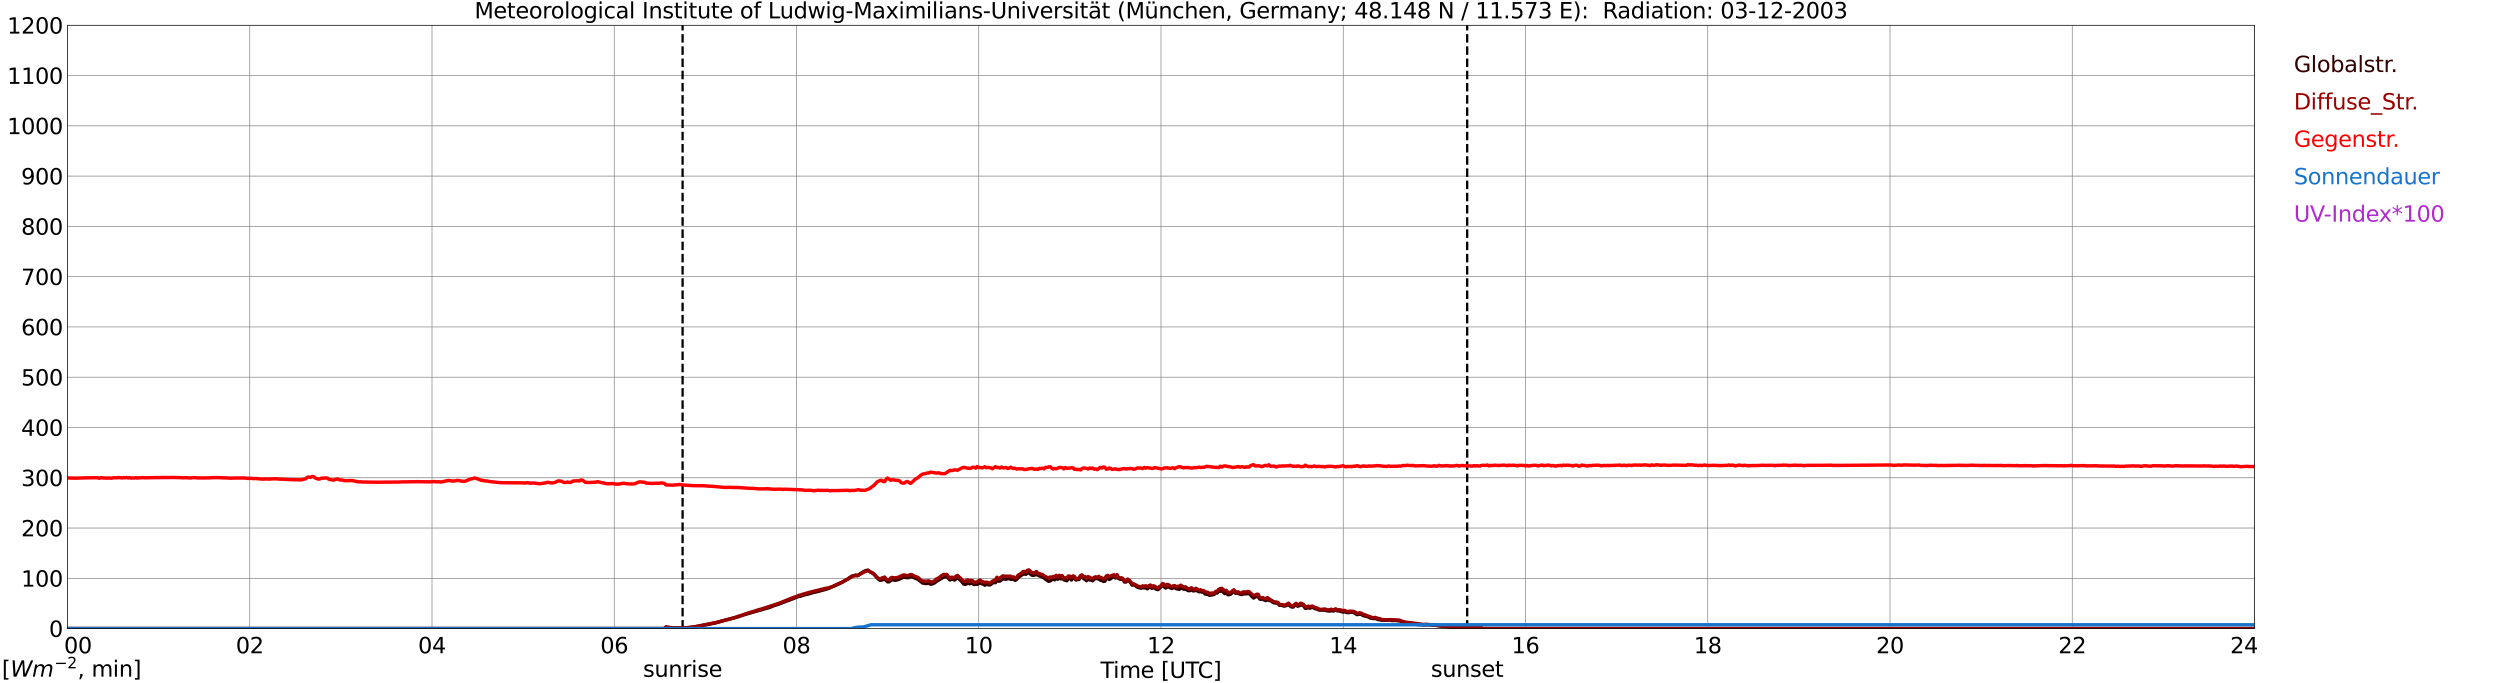 <?xml version="1.0" encoding="utf-8" standalone="no"?>
<!DOCTYPE svg PUBLIC "-//W3C//DTD SVG 1.1//EN"
  "http://www.w3.org/Graphics/SVG/1.1/DTD/svg11.dtd">
<svg xmlns:xlink="http://www.w3.org/1999/xlink" width="1085.4pt" height="296.64pt" viewBox="0 0 1085.4 296.64" xmlns="http://www.w3.org/2000/svg" version="1.1">
 <defs>
  <style type="text/css">*{stroke-linejoin: round; stroke-linecap: butt}</style>
 </defs>
 <g id="figure_1">
  <g id="patch_1">
   <path d="M 0 296.64 
L 1085.4 296.64 
L 1085.4 0 
L 0 0 
z
" style="fill: #ffffff"/>
  </g>
  <g id="axes_1">
   <g id="patch_2">
    <path d="M 29.306 272.909 
L 978.814 272.909 
L 978.814 10.976 
L 29.306 10.976 
z
" style="fill: #ffffff"/>
   </g>
   <g id="patch_3">
    <path d="M 978.814 272.909 
L 978.814 272.909 
L 978.814 10.976 
L 978.814 10.976 
z
" clip-path="url(#p6b0aa6c9f0)" style="fill: #d3d3d3; opacity: 0.25; stroke: #d3d3d3; stroke-linejoin: miter"/>
   </g>
   <g id="matplotlib.axis_1">
    <g id="xtick_1">
     <g id="line2d_1">
      <path d="M 29.306 272.909 
L 29.306 10.976 
" clip-path="url(#p6b0aa6c9f0)" style="fill: none; stroke: #808080; stroke-width: 0.3; stroke-linecap: square"/>
     </g>
     <g id="line2d_2"/>
     <g id="text_1">
      <!--    00 -->
      <g transform="translate(18.733 283.627) scale(0.095 -0.095)">
       <defs>
        <path id="DejaVuSans-20" transform="scale(0.016)"/>
        <path id="DejaVuSans-30" d="M 2034 4250 
Q 1547 4250 1301 3770 
Q 1056 3291 1056 2328 
Q 1056 1369 1301 889 
Q 1547 409 2034 409 
Q 2525 409 2770 889 
Q 3016 1369 3016 2328 
Q 3016 3291 2770 3770 
Q 2525 4250 2034 4250 
z
M 2034 4750 
Q 2819 4750 3233 4129 
Q 3647 3509 3647 2328 
Q 3647 1150 3233 529 
Q 2819 -91 2034 -91 
Q 1250 -91 836 529 
Q 422 1150 422 2328 
Q 422 3509 836 4129 
Q 1250 4750 2034 4750 
z
" transform="scale(0.016)"/>
       </defs>
       <use xlink:href="#DejaVuSans-20"/>
       <use xlink:href="#DejaVuSans-20" transform="translate(31.787 0)"/>
       <use xlink:href="#DejaVuSans-20" transform="translate(63.574 0)"/>
       <use xlink:href="#DejaVuSans-30" transform="translate(95.361 0)"/>
       <use xlink:href="#DejaVuSans-30" transform="translate(158.984 0)"/>
      </g>
     </g>
    </g>
    <g id="xtick_2">
     <g id="line2d_3">
      <path d="M 108.431 272.909 
L 108.431 10.976 
" clip-path="url(#p6b0aa6c9f0)" style="fill: none; stroke: #808080; stroke-width: 0.3; stroke-linecap: square"/>
     </g>
     <g id="line2d_4"/>
     <g id="text_2">
      <!-- 02 -->
      <g transform="translate(102.387 283.627) scale(0.095 -0.095)">
       <defs>
        <path id="DejaVuSans-32" d="M 1228 531 
L 3431 531 
L 3431 0 
L 469 0 
L 469 531 
Q 828 903 1448 1529 
Q 2069 2156 2228 2338 
Q 2531 2678 2651 2914 
Q 2772 3150 2772 3378 
Q 2772 3750 2511 3984 
Q 2250 4219 1831 4219 
Q 1534 4219 1204 4116 
Q 875 4013 500 3803 
L 500 4441 
Q 881 4594 1212 4672 
Q 1544 4750 1819 4750 
Q 2544 4750 2975 4387 
Q 3406 4025 3406 3419 
Q 3406 3131 3298 2873 
Q 3191 2616 2906 2266 
Q 2828 2175 2409 1742 
Q 1991 1309 1228 531 
z
" transform="scale(0.016)"/>
       </defs>
       <use xlink:href="#DejaVuSans-30"/>
       <use xlink:href="#DejaVuSans-32" transform="translate(63.623 0)"/>
      </g>
     </g>
    </g>
    <g id="xtick_3">
     <g id="line2d_5">
      <path d="M 187.557 272.909 
L 187.557 10.976 
" clip-path="url(#p6b0aa6c9f0)" style="fill: none; stroke: #808080; stroke-width: 0.3; stroke-linecap: square"/>
     </g>
     <g id="line2d_6"/>
     <g id="text_3">
      <!-- 04 -->
      <g transform="translate(181.513 283.627) scale(0.095 -0.095)">
       <defs>
        <path id="DejaVuSans-34" d="M 2419 4116 
L 825 1625 
L 2419 1625 
L 2419 4116 
z
M 2253 4666 
L 3047 4666 
L 3047 1625 
L 3713 1625 
L 3713 1100 
L 3047 1100 
L 3047 0 
L 2419 0 
L 2419 1100 
L 313 1100 
L 313 1709 
L 2253 4666 
z
" transform="scale(0.016)"/>
       </defs>
       <use xlink:href="#DejaVuSans-30"/>
       <use xlink:href="#DejaVuSans-34" transform="translate(63.623 0)"/>
      </g>
     </g>
    </g>
    <g id="xtick_4">
     <g id="line2d_7">
      <path d="M 266.683 272.909 
L 266.683 10.976 
" clip-path="url(#p6b0aa6c9f0)" style="fill: none; stroke: #808080; stroke-width: 0.3; stroke-linecap: square"/>
     </g>
     <g id="line2d_8"/>
     <g id="text_4">
      <!-- 06 -->
      <g transform="translate(260.638 283.627) scale(0.095 -0.095)">
       <defs>
        <path id="DejaVuSans-36" d="M 2113 2584 
Q 1688 2584 1439 2293 
Q 1191 2003 1191 1497 
Q 1191 994 1439 701 
Q 1688 409 2113 409 
Q 2538 409 2786 701 
Q 3034 994 3034 1497 
Q 3034 2003 2786 2293 
Q 2538 2584 2113 2584 
z
M 3366 4563 
L 3366 3988 
Q 3128 4100 2886 4159 
Q 2644 4219 2406 4219 
Q 1781 4219 1451 3797 
Q 1122 3375 1075 2522 
Q 1259 2794 1537 2939 
Q 1816 3084 2150 3084 
Q 2853 3084 3261 2657 
Q 3669 2231 3669 1497 
Q 3669 778 3244 343 
Q 2819 -91 2113 -91 
Q 1303 -91 875 529 
Q 447 1150 447 2328 
Q 447 3434 972 4092 
Q 1497 4750 2381 4750 
Q 2619 4750 2861 4703 
Q 3103 4656 3366 4563 
z
" transform="scale(0.016)"/>
       </defs>
       <use xlink:href="#DejaVuSans-30"/>
       <use xlink:href="#DejaVuSans-36" transform="translate(63.623 0)"/>
      </g>
     </g>
    </g>
    <g id="xtick_5">
     <g id="line2d_9">
      <path d="M 345.808 272.909 
L 345.808 10.976 
" clip-path="url(#p6b0aa6c9f0)" style="fill: none; stroke: #808080; stroke-width: 0.3; stroke-linecap: square"/>
     </g>
     <g id="line2d_10"/>
     <g id="text_5">
      <!-- 08 -->
      <g transform="translate(339.764 283.627) scale(0.095 -0.095)">
       <defs>
        <path id="DejaVuSans-38" d="M 2034 2216 
Q 1584 2216 1326 1975 
Q 1069 1734 1069 1313 
Q 1069 891 1326 650 
Q 1584 409 2034 409 
Q 2484 409 2743 651 
Q 3003 894 3003 1313 
Q 3003 1734 2745 1975 
Q 2488 2216 2034 2216 
z
M 1403 2484 
Q 997 2584 770 2862 
Q 544 3141 544 3541 
Q 544 4100 942 4425 
Q 1341 4750 2034 4750 
Q 2731 4750 3128 4425 
Q 3525 4100 3525 3541 
Q 3525 3141 3298 2862 
Q 3072 2584 2669 2484 
Q 3125 2378 3379 2068 
Q 3634 1759 3634 1313 
Q 3634 634 3220 271 
Q 2806 -91 2034 -91 
Q 1263 -91 848 271 
Q 434 634 434 1313 
Q 434 1759 690 2068 
Q 947 2378 1403 2484 
z
M 1172 3481 
Q 1172 3119 1398 2916 
Q 1625 2713 2034 2713 
Q 2441 2713 2670 2916 
Q 2900 3119 2900 3481 
Q 2900 3844 2670 4047 
Q 2441 4250 2034 4250 
Q 1625 4250 1398 4047 
Q 1172 3844 1172 3481 
z
" transform="scale(0.016)"/>
       </defs>
       <use xlink:href="#DejaVuSans-30"/>
       <use xlink:href="#DejaVuSans-38" transform="translate(63.623 0)"/>
      </g>
     </g>
    </g>
    <g id="xtick_6">
     <g id="line2d_11">
      <path d="M 424.934 272.909 
L 424.934 10.976 
" clip-path="url(#p6b0aa6c9f0)" style="fill: none; stroke: #808080; stroke-width: 0.3; stroke-linecap: square"/>
     </g>
     <g id="line2d_12"/>
     <g id="text_6">
      <!-- 10 -->
      <g transform="translate(418.89 283.627) scale(0.095 -0.095)">
       <defs>
        <path id="DejaVuSans-31" d="M 794 531 
L 1825 531 
L 1825 4091 
L 703 3866 
L 703 4441 
L 1819 4666 
L 2450 4666 
L 2450 531 
L 3481 531 
L 3481 0 
L 794 0 
L 794 531 
z
" transform="scale(0.016)"/>
       </defs>
       <use xlink:href="#DejaVuSans-31"/>
       <use xlink:href="#DejaVuSans-30" transform="translate(63.623 0)"/>
      </g>
     </g>
    </g>
    <g id="xtick_7">
     <g id="line2d_13">
      <path d="M 504.06 272.909 
L 504.06 10.976 
" clip-path="url(#p6b0aa6c9f0)" style="fill: none; stroke: #808080; stroke-width: 0.3; stroke-linecap: square"/>
     </g>
     <g id="line2d_14"/>
     <g id="text_7">
      <!-- 12 -->
      <g transform="translate(498.015 283.627) scale(0.095 -0.095)">
       <use xlink:href="#DejaVuSans-31"/>
       <use xlink:href="#DejaVuSans-32" transform="translate(63.623 0)"/>
      </g>
     </g>
    </g>
    <g id="xtick_8">
     <g id="line2d_15">
      <path d="M 583.185 272.909 
L 583.185 10.976 
" clip-path="url(#p6b0aa6c9f0)" style="fill: none; stroke: #808080; stroke-width: 0.3; stroke-linecap: square"/>
     </g>
     <g id="line2d_16"/>
     <g id="text_8">
      <!-- 14 -->
      <g transform="translate(577.141 283.627) scale(0.095 -0.095)">
       <use xlink:href="#DejaVuSans-31"/>
       <use xlink:href="#DejaVuSans-34" transform="translate(63.623 0)"/>
      </g>
     </g>
    </g>
    <g id="xtick_9">
     <g id="line2d_17">
      <path d="M 662.311 272.909 
L 662.311 10.976 
" clip-path="url(#p6b0aa6c9f0)" style="fill: none; stroke: #808080; stroke-width: 0.3; stroke-linecap: square"/>
     </g>
     <g id="line2d_18"/>
     <g id="text_9">
      <!-- 16 -->
      <g transform="translate(656.267 283.627) scale(0.095 -0.095)">
       <use xlink:href="#DejaVuSans-31"/>
       <use xlink:href="#DejaVuSans-36" transform="translate(63.623 0)"/>
      </g>
     </g>
    </g>
    <g id="xtick_10">
     <g id="line2d_19">
      <path d="M 741.437 272.909 
L 741.437 10.976 
" clip-path="url(#p6b0aa6c9f0)" style="fill: none; stroke: #808080; stroke-width: 0.3; stroke-linecap: square"/>
     </g>
     <g id="line2d_20"/>
     <g id="text_10">
      <!-- 18 -->
      <g transform="translate(735.392 283.627) scale(0.095 -0.095)">
       <use xlink:href="#DejaVuSans-31"/>
       <use xlink:href="#DejaVuSans-38" transform="translate(63.623 0)"/>
      </g>
     </g>
    </g>
    <g id="xtick_11">
     <g id="line2d_21">
      <path d="M 820.562 272.909 
L 820.562 10.976 
" clip-path="url(#p6b0aa6c9f0)" style="fill: none; stroke: #808080; stroke-width: 0.3; stroke-linecap: square"/>
     </g>
     <g id="line2d_22"/>
     <g id="text_11">
      <!-- 20 -->
      <g transform="translate(814.518 283.627) scale(0.095 -0.095)">
       <use xlink:href="#DejaVuSans-32"/>
       <use xlink:href="#DejaVuSans-30" transform="translate(63.623 0)"/>
      </g>
     </g>
    </g>
    <g id="xtick_12">
     <g id="line2d_23">
      <path d="M 899.688 272.909 
L 899.688 10.976 
" clip-path="url(#p6b0aa6c9f0)" style="fill: none; stroke: #808080; stroke-width: 0.3; stroke-linecap: square"/>
     </g>
     <g id="line2d_24"/>
     <g id="text_12">
      <!-- 22 -->
      <g transform="translate(893.644 283.627) scale(0.095 -0.095)">
       <use xlink:href="#DejaVuSans-32"/>
       <use xlink:href="#DejaVuSans-32" transform="translate(63.623 0)"/>
      </g>
     </g>
    </g>
    <g id="xtick_13">
     <g id="line2d_25">
      <path d="M 978.814 272.909 
L 978.814 10.976 
" clip-path="url(#p6b0aa6c9f0)" style="fill: none; stroke: #808080; stroke-width: 0.3; stroke-linecap: square"/>
     </g>
     <g id="line2d_26"/>
     <g id="text_13">
      <!-- 24    -->
      <g transform="translate(968.241 283.627) scale(0.095 -0.095)">
       <use xlink:href="#DejaVuSans-32"/>
       <use xlink:href="#DejaVuSans-34" transform="translate(63.623 0)"/>
       <use xlink:href="#DejaVuSans-20" transform="translate(127.246 0)"/>
       <use xlink:href="#DejaVuSans-20" transform="translate(159.033 0)"/>
       <use xlink:href="#DejaVuSans-20" transform="translate(190.82 0)"/>
      </g>
     </g>
    </g>
    <g id="text_14">
     <!-- Time [UTC] -->
     <g transform="translate(477.806 294.322) scale(0.095 -0.095)">
      <defs>
       <path id="DejaVuSans-54" d="M -19 4666 
L 3928 4666 
L 3928 4134 
L 2272 4134 
L 2272 0 
L 1638 0 
L 1638 4134 
L -19 4134 
L -19 4666 
z
" transform="scale(0.016)"/>
       <path id="DejaVuSans-69" d="M 603 3500 
L 1178 3500 
L 1178 0 
L 603 0 
L 603 3500 
z
M 603 4863 
L 1178 4863 
L 1178 4134 
L 603 4134 
L 603 4863 
z
" transform="scale(0.016)"/>
       <path id="DejaVuSans-6d" d="M 3328 2828 
Q 3544 3216 3844 3400 
Q 4144 3584 4550 3584 
Q 5097 3584 5394 3201 
Q 5691 2819 5691 2113 
L 5691 0 
L 5113 0 
L 5113 2094 
Q 5113 2597 4934 2840 
Q 4756 3084 4391 3084 
Q 3944 3084 3684 2787 
Q 3425 2491 3425 1978 
L 3425 0 
L 2847 0 
L 2847 2094 
Q 2847 2600 2669 2842 
Q 2491 3084 2119 3084 
Q 1678 3084 1418 2786 
Q 1159 2488 1159 1978 
L 1159 0 
L 581 0 
L 581 3500 
L 1159 3500 
L 1159 2956 
Q 1356 3278 1631 3431 
Q 1906 3584 2284 3584 
Q 2666 3584 2933 3390 
Q 3200 3197 3328 2828 
z
" transform="scale(0.016)"/>
       <path id="DejaVuSans-65" d="M 3597 1894 
L 3597 1613 
L 953 1613 
Q 991 1019 1311 708 
Q 1631 397 2203 397 
Q 2534 397 2845 478 
Q 3156 559 3463 722 
L 3463 178 
Q 3153 47 2828 -22 
Q 2503 -91 2169 -91 
Q 1331 -91 842 396 
Q 353 884 353 1716 
Q 353 2575 817 3079 
Q 1281 3584 2069 3584 
Q 2775 3584 3186 3129 
Q 3597 2675 3597 1894 
z
M 3022 2063 
Q 3016 2534 2758 2815 
Q 2500 3097 2075 3097 
Q 1594 3097 1305 2825 
Q 1016 2553 972 2059 
L 3022 2063 
z
" transform="scale(0.016)"/>
       <path id="DejaVuSans-5b" d="M 550 4863 
L 1875 4863 
L 1875 4416 
L 1125 4416 
L 1125 -397 
L 1875 -397 
L 1875 -844 
L 550 -844 
L 550 4863 
z
" transform="scale(0.016)"/>
       <path id="DejaVuSans-55" d="M 556 4666 
L 1191 4666 
L 1191 1831 
Q 1191 1081 1462 751 
Q 1734 422 2344 422 
Q 2950 422 3222 751 
Q 3494 1081 3494 1831 
L 3494 4666 
L 4128 4666 
L 4128 1753 
Q 4128 841 3676 375 
Q 3225 -91 2344 -91 
Q 1459 -91 1007 375 
Q 556 841 556 1753 
L 556 4666 
z
" transform="scale(0.016)"/>
       <path id="DejaVuSans-43" d="M 4122 4306 
L 4122 3641 
Q 3803 3938 3442 4084 
Q 3081 4231 2675 4231 
Q 1875 4231 1450 3742 
Q 1025 3253 1025 2328 
Q 1025 1406 1450 917 
Q 1875 428 2675 428 
Q 3081 428 3442 575 
Q 3803 722 4122 1019 
L 4122 359 
Q 3791 134 3420 21 
Q 3050 -91 2638 -91 
Q 1578 -91 968 557 
Q 359 1206 359 2328 
Q 359 3453 968 4101 
Q 1578 4750 2638 4750 
Q 3056 4750 3426 4639 
Q 3797 4528 4122 4306 
z
" transform="scale(0.016)"/>
       <path id="DejaVuSans-5d" d="M 1947 4863 
L 1947 -844 
L 622 -844 
L 622 -397 
L 1369 -397 
L 1369 4416 
L 622 4416 
L 622 4863 
L 1947 4863 
z
" transform="scale(0.016)"/>
      </defs>
      <use xlink:href="#DejaVuSans-54"/>
      <use xlink:href="#DejaVuSans-69" transform="translate(57.959 0)"/>
      <use xlink:href="#DejaVuSans-6d" transform="translate(85.742 0)"/>
      <use xlink:href="#DejaVuSans-65" transform="translate(183.154 0)"/>
      <use xlink:href="#DejaVuSans-20" transform="translate(244.678 0)"/>
      <use xlink:href="#DejaVuSans-5b" transform="translate(276.465 0)"/>
      <use xlink:href="#DejaVuSans-55" transform="translate(315.479 0)"/>
      <use xlink:href="#DejaVuSans-54" transform="translate(388.672 0)"/>
      <use xlink:href="#DejaVuSans-43" transform="translate(443.881 0)"/>
      <use xlink:href="#DejaVuSans-5d" transform="translate(513.705 0)"/>
     </g>
    </g>
   </g>
   <g id="matplotlib.axis_2">
    <g id="ytick_1">
     <g id="line2d_27">
      <path d="M 29.306 272.909 
L 978.814 272.909 
" clip-path="url(#p6b0aa6c9f0)" style="fill: none; stroke: #808080; stroke-width: 0.3; stroke-linecap: square"/>
     </g>
     <g id="line2d_28"/>
     <g id="text_15">
      <!-- 0 -->
      <g transform="translate(21.261 276.518) scale(0.095 -0.095)">
       <use xlink:href="#DejaVuSans-30"/>
      </g>
     </g>
    </g>
    <g id="ytick_2">
     <g id="line2d_29">
      <path d="M 29.306 251.081 
L 978.814 251.081 
" clip-path="url(#p6b0aa6c9f0)" style="fill: none; stroke: #808080; stroke-width: 0.3; stroke-linecap: square"/>
     </g>
     <g id="line2d_30"/>
     <g id="text_16">
      <!-- 100 -->
      <g transform="translate(9.173 254.69) scale(0.095 -0.095)">
       <use xlink:href="#DejaVuSans-31"/>
       <use xlink:href="#DejaVuSans-30" transform="translate(63.623 0)"/>
       <use xlink:href="#DejaVuSans-30" transform="translate(127.246 0)"/>
      </g>
     </g>
    </g>
    <g id="ytick_3">
     <g id="line2d_31">
      <path d="M 29.306 229.253 
L 978.814 229.253 
" clip-path="url(#p6b0aa6c9f0)" style="fill: none; stroke: #808080; stroke-width: 0.3; stroke-linecap: square"/>
     </g>
     <g id="line2d_32"/>
     <g id="text_17">
      <!-- 200 -->
      <g transform="translate(9.173 232.863) scale(0.095 -0.095)">
       <use xlink:href="#DejaVuSans-32"/>
       <use xlink:href="#DejaVuSans-30" transform="translate(63.623 0)"/>
       <use xlink:href="#DejaVuSans-30" transform="translate(127.246 0)"/>
      </g>
     </g>
    </g>
    <g id="ytick_4">
     <g id="line2d_33">
      <path d="M 29.306 207.426 
L 978.814 207.426 
" clip-path="url(#p6b0aa6c9f0)" style="fill: none; stroke: #808080; stroke-width: 0.3; stroke-linecap: square"/>
     </g>
     <g id="line2d_34"/>
     <g id="text_18">
      <!-- 300 -->
      <g transform="translate(9.173 211.035) scale(0.095 -0.095)">
       <defs>
        <path id="DejaVuSans-33" d="M 2597 2516 
Q 3050 2419 3304 2112 
Q 3559 1806 3559 1356 
Q 3559 666 3084 287 
Q 2609 -91 1734 -91 
Q 1441 -91 1130 -33 
Q 819 25 488 141 
L 488 750 
Q 750 597 1062 519 
Q 1375 441 1716 441 
Q 2309 441 2620 675 
Q 2931 909 2931 1356 
Q 2931 1769 2642 2001 
Q 2353 2234 1838 2234 
L 1294 2234 
L 1294 2753 
L 1863 2753 
Q 2328 2753 2575 2939 
Q 2822 3125 2822 3475 
Q 2822 3834 2567 4026 
Q 2313 4219 1838 4219 
Q 1578 4219 1281 4162 
Q 984 4106 628 3988 
L 628 4550 
Q 988 4650 1302 4700 
Q 1616 4750 1894 4750 
Q 2613 4750 3031 4423 
Q 3450 4097 3450 3541 
Q 3450 3153 3228 2886 
Q 3006 2619 2597 2516 
z
" transform="scale(0.016)"/>
       </defs>
       <use xlink:href="#DejaVuSans-33"/>
       <use xlink:href="#DejaVuSans-30" transform="translate(63.623 0)"/>
       <use xlink:href="#DejaVuSans-30" transform="translate(127.246 0)"/>
      </g>
     </g>
    </g>
    <g id="ytick_5">
     <g id="line2d_35">
      <path d="M 29.306 185.598 
L 978.814 185.598 
" clip-path="url(#p6b0aa6c9f0)" style="fill: none; stroke: #808080; stroke-width: 0.3; stroke-linecap: square"/>
     </g>
     <g id="line2d_36"/>
     <g id="text_19">
      <!-- 400 -->
      <g transform="translate(9.173 189.207) scale(0.095 -0.095)">
       <use xlink:href="#DejaVuSans-34"/>
       <use xlink:href="#DejaVuSans-30" transform="translate(63.623 0)"/>
       <use xlink:href="#DejaVuSans-30" transform="translate(127.246 0)"/>
      </g>
     </g>
    </g>
    <g id="ytick_6">
     <g id="line2d_37">
      <path d="M 29.306 163.77 
L 978.814 163.77 
" clip-path="url(#p6b0aa6c9f0)" style="fill: none; stroke: #808080; stroke-width: 0.3; stroke-linecap: square"/>
     </g>
     <g id="line2d_38"/>
     <g id="text_20">
      <!-- 500 -->
      <g transform="translate(9.173 167.379) scale(0.095 -0.095)">
       <defs>
        <path id="DejaVuSans-35" d="M 691 4666 
L 3169 4666 
L 3169 4134 
L 1269 4134 
L 1269 2991 
Q 1406 3038 1543 3061 
Q 1681 3084 1819 3084 
Q 2600 3084 3056 2656 
Q 3513 2228 3513 1497 
Q 3513 744 3044 326 
Q 2575 -91 1722 -91 
Q 1428 -91 1123 -41 
Q 819 9 494 109 
L 494 744 
Q 775 591 1075 516 
Q 1375 441 1709 441 
Q 2250 441 2565 725 
Q 2881 1009 2881 1497 
Q 2881 1984 2565 2268 
Q 2250 2553 1709 2553 
Q 1456 2553 1204 2497 
Q 953 2441 691 2322 
L 691 4666 
z
" transform="scale(0.016)"/>
       </defs>
       <use xlink:href="#DejaVuSans-35"/>
       <use xlink:href="#DejaVuSans-30" transform="translate(63.623 0)"/>
       <use xlink:href="#DejaVuSans-30" transform="translate(127.246 0)"/>
      </g>
     </g>
    </g>
    <g id="ytick_7">
     <g id="line2d_39">
      <path d="M 29.306 141.942 
L 978.814 141.942 
" clip-path="url(#p6b0aa6c9f0)" style="fill: none; stroke: #808080; stroke-width: 0.3; stroke-linecap: square"/>
     </g>
     <g id="line2d_40"/>
     <g id="text_21">
      <!-- 600 -->
      <g transform="translate(9.173 145.551) scale(0.095 -0.095)">
       <use xlink:href="#DejaVuSans-36"/>
       <use xlink:href="#DejaVuSans-30" transform="translate(63.623 0)"/>
       <use xlink:href="#DejaVuSans-30" transform="translate(127.246 0)"/>
      </g>
     </g>
    </g>
    <g id="ytick_8">
     <g id="line2d_41">
      <path d="M 29.306 120.114 
L 978.814 120.114 
" clip-path="url(#p6b0aa6c9f0)" style="fill: none; stroke: #808080; stroke-width: 0.3; stroke-linecap: square"/>
     </g>
     <g id="line2d_42"/>
     <g id="text_22">
      <!-- 700 -->
      <g transform="translate(9.173 123.724) scale(0.095 -0.095)">
       <defs>
        <path id="DejaVuSans-37" d="M 525 4666 
L 3525 4666 
L 3525 4397 
L 1831 0 
L 1172 0 
L 2766 4134 
L 525 4134 
L 525 4666 
z
" transform="scale(0.016)"/>
       </defs>
       <use xlink:href="#DejaVuSans-37"/>
       <use xlink:href="#DejaVuSans-30" transform="translate(63.623 0)"/>
       <use xlink:href="#DejaVuSans-30" transform="translate(127.246 0)"/>
      </g>
     </g>
    </g>
    <g id="ytick_9">
     <g id="line2d_43">
      <path d="M 29.306 98.287 
L 978.814 98.287 
" clip-path="url(#p6b0aa6c9f0)" style="fill: none; stroke: #808080; stroke-width: 0.3; stroke-linecap: square"/>
     </g>
     <g id="line2d_44"/>
     <g id="text_23">
      <!-- 800 -->
      <g transform="translate(9.173 101.896) scale(0.095 -0.095)">
       <use xlink:href="#DejaVuSans-38"/>
       <use xlink:href="#DejaVuSans-30" transform="translate(63.623 0)"/>
       <use xlink:href="#DejaVuSans-30" transform="translate(127.246 0)"/>
      </g>
     </g>
    </g>
    <g id="ytick_10">
     <g id="line2d_45">
      <path d="M 29.306 76.459 
L 978.814 76.459 
" clip-path="url(#p6b0aa6c9f0)" style="fill: none; stroke: #808080; stroke-width: 0.3; stroke-linecap: square"/>
     </g>
     <g id="line2d_46"/>
     <g id="text_24">
      <!-- 900 -->
      <g transform="translate(9.173 80.068) scale(0.095 -0.095)">
       <defs>
        <path id="DejaVuSans-39" d="M 703 97 
L 703 672 
Q 941 559 1184 500 
Q 1428 441 1663 441 
Q 2288 441 2617 861 
Q 2947 1281 2994 2138 
Q 2813 1869 2534 1725 
Q 2256 1581 1919 1581 
Q 1219 1581 811 2004 
Q 403 2428 403 3163 
Q 403 3881 828 4315 
Q 1253 4750 1959 4750 
Q 2769 4750 3195 4129 
Q 3622 3509 3622 2328 
Q 3622 1225 3098 567 
Q 2575 -91 1691 -91 
Q 1453 -91 1209 -44 
Q 966 3 703 97 
z
M 1959 2075 
Q 2384 2075 2632 2365 
Q 2881 2656 2881 3163 
Q 2881 3666 2632 3958 
Q 2384 4250 1959 4250 
Q 1534 4250 1286 3958 
Q 1038 3666 1038 3163 
Q 1038 2656 1286 2365 
Q 1534 2075 1959 2075 
z
" transform="scale(0.016)"/>
       </defs>
       <use xlink:href="#DejaVuSans-39"/>
       <use xlink:href="#DejaVuSans-30" transform="translate(63.623 0)"/>
       <use xlink:href="#DejaVuSans-30" transform="translate(127.246 0)"/>
      </g>
     </g>
    </g>
    <g id="ytick_11">
     <g id="line2d_47">
      <path d="M 29.306 54.631 
L 978.814 54.631 
" clip-path="url(#p6b0aa6c9f0)" style="fill: none; stroke: #808080; stroke-width: 0.3; stroke-linecap: square"/>
     </g>
     <g id="line2d_48"/>
     <g id="text_25">
      <!-- 1000 -->
      <g transform="translate(3.128 58.24) scale(0.095 -0.095)">
       <use xlink:href="#DejaVuSans-31"/>
       <use xlink:href="#DejaVuSans-30" transform="translate(63.623 0)"/>
       <use xlink:href="#DejaVuSans-30" transform="translate(127.246 0)"/>
       <use xlink:href="#DejaVuSans-30" transform="translate(190.869 0)"/>
      </g>
     </g>
    </g>
    <g id="ytick_12">
     <g id="line2d_49">
      <path d="M 29.306 32.803 
L 978.814 32.803 
" clip-path="url(#p6b0aa6c9f0)" style="fill: none; stroke: #808080; stroke-width: 0.3; stroke-linecap: square"/>
     </g>
     <g id="line2d_50"/>
     <g id="text_26">
      <!-- 1100 -->
      <g transform="translate(3.128 36.413) scale(0.095 -0.095)">
       <use xlink:href="#DejaVuSans-31"/>
       <use xlink:href="#DejaVuSans-31" transform="translate(63.623 0)"/>
       <use xlink:href="#DejaVuSans-30" transform="translate(127.246 0)"/>
       <use xlink:href="#DejaVuSans-30" transform="translate(190.869 0)"/>
      </g>
     </g>
    </g>
    <g id="ytick_13">
     <g id="line2d_51">
      <path d="M 29.306 10.976 
L 978.814 10.976 
" clip-path="url(#p6b0aa6c9f0)" style="fill: none; stroke: #808080; stroke-width: 0.3; stroke-linecap: square"/>
     </g>
     <g id="line2d_52"/>
     <g id="text_27">
      <!-- 1200 -->
      <g transform="translate(3.128 14.585) scale(0.095 -0.095)">
       <use xlink:href="#DejaVuSans-31"/>
       <use xlink:href="#DejaVuSans-32" transform="translate(63.623 0)"/>
       <use xlink:href="#DejaVuSans-30" transform="translate(127.246 0)"/>
       <use xlink:href="#DejaVuSans-30" transform="translate(190.869 0)"/>
      </g>
     </g>
    </g>
   </g>
   <g id="line2d_53">
    <path d="M 296.355 272.909 
L 296.355 10.976 
" clip-path="url(#p6b0aa6c9f0)" style="fill: none; stroke-dasharray: 3.7,1.6; stroke-dashoffset: 0; stroke: #000000"/>
   </g>
   <g id="line2d_54">
    <path d="M 636.991 272.909 
L 636.991 10.976 
" clip-path="url(#p6b0aa6c9f0)" style="fill: none; stroke-dasharray: 3.7,1.6; stroke-dashoffset: 0; stroke: #000000"/>
   </g>
   <g id="line2d_55">
    <path d="M 29.306 272.909 
L 288.442 272.909 
L 289.102 272.243 
L 290.42 272.409 
L 291.739 272.612 
L 293.058 272.653 
L 295.696 272.573 
L 298.992 272.531 
L 302.949 271.957 
L 310.861 270.401 
L 314.158 269.46 
L 320.093 267.904 
L 322.73 267.002 
L 328.005 265.446 
L 331.302 264.544 
L 331.961 264.3 
L 333.28 263.973 
L 334.599 263.521 
L 335.918 262.988 
L 337.236 262.58 
L 338.555 262.128 
L 341.193 261.065 
L 343.171 260.369 
L 345.808 259.304 
L 346.468 259.057 
L 347.787 258.771 
L 349.765 258.116 
L 350.424 258.033 
L 353.062 257.256 
L 355.04 256.804 
L 358.337 255.905 
L 359.655 255.495 
L 361.634 254.635 
L 365.59 252.832 
L 367.568 251.686 
L 368.227 251.358 
L 368.887 250.745 
L 370.206 250.007 
L 370.865 249.924 
L 371.524 249.68 
L 372.184 249.966 
L 372.843 249.68 
L 373.502 249.064 
L 374.821 248.287 
L 375.481 247.877 
L 376.799 247.508 
L 377.459 248.082 
L 379.437 249.269 
L 381.415 251.48 
L 382.074 251.932 
L 382.734 251.849 
L 384.053 251.4 
L 385.371 252.587 
L 386.031 252.587 
L 386.69 252.055 
L 387.349 251.686 
L 388.668 251.932 
L 389.987 251.644 
L 391.965 250.703 
L 392.624 250.62 
L 393.943 250.784 
L 394.603 250.745 
L 395.262 250.457 
L 395.921 250.415 
L 398.559 251.522 
L 400.537 253.12 
L 401.856 253.325 
L 402.515 253.325 
L 403.175 253.161 
L 403.834 253.569 
L 404.493 253.611 
L 405.812 253.037 
L 406.471 252.465 
L 409.768 250.498 
L 410.428 250.498 
L 411.087 250.335 
L 412.406 251.808 
L 413.065 251.48 
L 413.725 251.48 
L 414.384 251.849 
L 415.703 250.784 
L 417.022 251.932 
L 417.681 252.587 
L 418.34 253.489 
L 419 253.733 
L 419.659 253.489 
L 420.318 253.037 
L 420.978 253.447 
L 421.637 253.078 
L 422.956 253.775 
L 423.615 253.611 
L 424.275 253.652 
L 424.934 253.364 
L 425.593 252.832 
L 426.253 253.489 
L 426.912 253.569 
L 427.572 254.061 
L 428.231 253.652 
L 429.55 253.98 
L 430.209 253.733 
L 430.869 253.078 
L 431.528 252.915 
L 432.187 252.956 
L 432.847 251.769 
L 433.506 252.341 
L 434.165 252.26 
L 435.484 251.153 
L 436.144 251.441 
L 436.803 251.48 
L 437.462 251.275 
L 438.122 251.195 
L 438.781 251.48 
L 440.1 251.48 
L 440.759 251.972 
L 441.419 251.522 
L 442.078 250.703 
L 444.056 249.352 
L 444.716 249.147 
L 445.375 249.352 
L 446.034 248.82 
L 446.694 248.656 
L 448.012 249.721 
L 448.672 249.843 
L 449.331 249.638 
L 449.991 249.106 
L 450.65 249.76 
L 451.309 250.049 
L 451.969 250.212 
L 453.287 250.909 
L 453.947 251.48 
L 455.266 252.382 
L 455.925 252.218 
L 457.244 251.317 
L 457.903 251.727 
L 458.563 250.989 
L 459.222 251.48 
L 459.881 251.072 
L 460.541 251.317 
L 461.2 251.112 
L 461.859 251.686 
L 463.178 252.135 
L 463.838 251.153 
L 464.497 250.989 
L 465.156 251.808 
L 465.816 251.112 
L 466.475 251.112 
L 467.134 251.808 
L 467.794 251.605 
L 468.453 251.605 
L 469.113 250.581 
L 469.772 250.62 
L 471.75 252.096 
L 472.409 251.4 
L 473.069 251.769 
L 473.728 251.849 
L 474.388 252.135 
L 475.047 251.441 
L 475.706 251.112 
L 477.025 251.317 
L 477.685 251.891 
L 478.344 251.932 
L 479.003 252.423 
L 479.663 252.341 
L 480.322 251.358 
L 480.981 250.909 
L 481.641 251.563 
L 482.3 251.195 
L 482.96 250.581 
L 483.619 250.293 
L 484.278 250.948 
L 484.938 250.212 
L 485.597 251.112 
L 486.256 251.48 
L 486.916 251.441 
L 487.575 251.644 
L 488.235 252.709 
L 488.894 252.668 
L 489.553 252.055 
L 490.213 252.26 
L 490.872 252.995 
L 491.532 254.021 
L 492.191 253.938 
L 492.85 254.143 
L 493.51 254.757 
L 494.169 255.045 
L 495.488 255.372 
L 496.147 255.045 
L 496.807 255.248 
L 497.466 255.167 
L 498.125 255.617 
L 498.785 255.126 
L 499.444 254.881 
L 500.103 255.412 
L 500.763 255.045 
L 502.082 255.822 
L 502.741 255.986 
L 504.719 254.224 
L 505.379 254.676 
L 506.038 255.289 
L 506.697 254.881 
L 507.357 254.798 
L 508.675 255.495 
L 509.994 255.003 
L 510.654 255.575 
L 511.972 255.864 
L 512.632 255.412 
L 513.291 255.453 
L 513.95 255.822 
L 514.61 255.741 
L 515.929 256.435 
L 516.588 256.435 
L 517.247 256.027 
L 517.907 256.518 
L 518.566 256.518 
L 519.226 256.191 
L 520.544 256.929 
L 521.204 256.765 
L 521.863 257.092 
L 522.522 257.092 
L 523.182 257.869 
L 524.501 258.075 
L 525.16 258.485 
L 527.138 258.075 
L 527.797 257.42 
L 528.457 257.459 
L 529.116 256.682 
L 529.776 256.724 
L 530.435 256.355 
L 531.754 257.706 
L 532.413 257.378 
L 533.073 258.197 
L 533.732 258.155 
L 534.391 257.911 
L 535.71 256.518 
L 536.369 257.542 
L 537.029 257.501 
L 537.688 257.664 
L 538.348 257.952 
L 539.007 258.116 
L 540.326 257.747 
L 540.985 257.828 
L 542.304 257.584 
L 543.623 259.057 
L 544.282 259.631 
L 544.941 259.179 
L 545.601 258.976 
L 546.26 258.893 
L 546.919 260.081 
L 547.579 260.205 
L 548.238 260 
L 548.898 260.491 
L 549.557 260.735 
L 550.216 260.205 
L 550.876 260.696 
L 551.535 260.696 
L 552.854 261.637 
L 553.513 261.801 
L 554.173 261.801 
L 554.832 262.006 
L 555.491 262.785 
L 556.151 262.785 
L 556.81 262.907 
L 557.47 263.152 
L 558.129 263.03 
L 559.448 262.497 
L 560.107 263.113 
L 560.766 263.521 
L 561.426 263.562 
L 562.085 262.907 
L 562.745 262.538 
L 563.404 263.193 
L 564.063 262.988 
L 564.723 262.619 
L 565.382 262.785 
L 566.042 263.113 
L 566.701 264.095 
L 567.36 264.053 
L 568.02 263.726 
L 568.679 264.095 
L 569.338 263.684 
L 569.998 263.645 
L 570.657 264.136 
L 571.317 264.381 
L 571.976 264.422 
L 572.635 264.872 
L 573.954 264.913 
L 575.273 264.872 
L 575.932 265.118 
L 577.251 265.324 
L 577.91 265.036 
L 578.57 265.282 
L 579.229 265.16 
L 579.889 264.791 
L 580.548 265.199 
L 581.207 265.199 
L 582.526 265.529 
L 583.185 265.773 
L 583.845 265.529 
L 584.504 265.896 
L 585.164 265.978 
L 585.823 265.937 
L 586.482 265.773 
L 587.142 265.815 
L 587.801 266.02 
L 588.46 266.347 
L 589.12 266.839 
L 590.439 266.633 
L 591.098 266.756 
L 591.757 267.249 
L 593.736 267.74 
L 595.054 268.353 
L 596.373 268.559 
L 597.032 268.476 
L 598.351 269.008 
L 599.011 269.05 
L 599.67 269.255 
L 600.989 269.255 
L 602.307 269.255 
L 603.626 269.213 
L 604.286 269.419 
L 606.264 269.377 
L 606.923 269.541 
L 607.582 269.541 
L 608.901 270.032 
L 610.22 270.359 
L 610.879 270.523 
L 612.198 270.606 
L 614.836 270.975 
L 616.154 271.219 
L 617.473 271.219 
L 618.133 271.344 
L 620.77 271.219 
L 622.089 271.425 
L 623.408 271.466 
L 624.726 271.713 
L 628.683 272.121 
L 629.342 272.121 
L 631.32 272.409 
L 632.639 272.49 
L 637.255 272.573 
L 638.573 272.612 
L 639.892 272.612 
L 643.189 272.612 
L 643.848 272.909 
L 978.154 272.909 
L 978.154 272.909 
" clip-path="url(#p6b0aa6c9f0)" style="fill: none; stroke: #330000; stroke-width: 1.5; stroke-linecap: square"/>
   </g>
   <g id="line2d_56">
    <path d="M 29.306 272.909 
L 288.442 272.909 
L 289.102 272.247 
L 290.42 272.415 
L 291.08 272.584 
L 293.717 272.669 
L 295.696 272.625 
L 296.355 272.669 
L 298.992 272.415 
L 300.971 272.247 
L 310.861 270.274 
L 318.774 268.218 
L 320.752 267.504 
L 322.071 267.127 
L 323.39 266.622 
L 325.368 265.952 
L 327.346 265.407 
L 328.665 264.944 
L 331.302 264.189 
L 338.555 261.796 
L 341.193 260.705 
L 343.171 259.906 
L 347.127 258.437 
L 348.446 258.018 
L 351.083 257.263 
L 358.337 255.458 
L 359.655 255.248 
L 361.634 254.576 
L 365.59 252.729 
L 366.909 252.015 
L 370.206 250.21 
L 371.524 249.832 
L 372.184 249.832 
L 373.502 249.245 
L 375.481 248.195 
L 376.799 247.776 
L 378.777 248.7 
L 379.437 249.245 
L 380.756 250.714 
L 381.415 251.133 
L 382.074 251.302 
L 383.393 250.756 
L 384.053 250.546 
L 384.712 251.343 
L 385.371 251.889 
L 386.031 251.721 
L 386.69 250.965 
L 387.349 250.673 
L 388.009 250.841 
L 388.668 250.882 
L 389.987 250.629 
L 391.965 249.706 
L 392.624 249.623 
L 393.284 249.832 
L 393.943 249.918 
L 394.603 249.791 
L 395.262 249.455 
L 395.921 249.496 
L 396.581 249.918 
L 398.559 250.714 
L 399.878 251.932 
L 400.537 252.266 
L 402.515 252.31 
L 403.175 252.142 
L 403.834 252.519 
L 404.493 252.688 
L 405.153 252.478 
L 405.812 252.142 
L 406.471 251.428 
L 407.79 250.756 
L 408.45 250.169 
L 409.768 249.372 
L 410.428 249.455 
L 411.087 249.413 
L 411.746 250.337 
L 412.406 251.009 
L 413.065 250.588 
L 414.384 250.756 
L 415.043 250.21 
L 415.703 249.832 
L 418.34 252.266 
L 419 252.478 
L 419.659 251.974 
L 420.318 251.764 
L 420.978 252.393 
L 421.637 251.932 
L 422.297 252.142 
L 422.956 252.856 
L 424.275 252.602 
L 424.934 252.1 
L 425.593 251.806 
L 426.253 252.561 
L 426.912 252.602 
L 427.572 252.939 
L 428.231 252.729 
L 428.89 252.897 
L 429.55 253.233 
L 430.209 252.897 
L 430.869 252.31 
L 432.187 251.721 
L 432.847 250.629 
L 433.506 251.302 
L 434.825 250.463 
L 435.484 250.001 
L 436.144 250.169 
L 437.462 250.169 
L 438.781 250.169 
L 439.44 250.546 
L 440.1 250.505 
L 440.759 251.009 
L 441.419 250.546 
L 442.078 249.706 
L 443.397 248.909 
L 444.056 248.237 
L 444.716 248.069 
L 445.375 248.363 
L 446.034 247.608 
L 446.694 247.44 
L 448.012 248.615 
L 448.672 248.741 
L 449.331 248.573 
L 449.991 248.112 
L 450.65 249.036 
L 451.309 248.992 
L 451.969 249.372 
L 452.628 249.413 
L 453.287 250.042 
L 453.947 250.295 
L 454.606 250.756 
L 455.266 250.924 
L 455.925 250.505 
L 456.584 250.714 
L 457.244 250.252 
L 457.903 250.588 
L 458.563 249.791 
L 459.222 250.546 
L 459.881 249.791 
L 460.541 250.084 
L 461.2 249.918 
L 461.859 251.133 
L 462.519 250.841 
L 463.178 250.924 
L 463.838 250.084 
L 464.497 250.169 
L 465.156 250.797 
L 465.816 250.042 
L 466.475 250.252 
L 467.134 251.26 
L 467.794 251.26 
L 468.453 250.965 
L 469.113 249.874 
L 469.772 249.623 
L 470.431 250.295 
L 471.091 250.337 
L 471.75 251.175 
L 472.409 250.337 
L 473.728 251.009 
L 474.388 251.219 
L 475.047 250.673 
L 475.706 250.42 
L 476.366 250.673 
L 477.025 250.21 
L 477.685 250.756 
L 478.344 250.841 
L 479.003 251.343 
L 479.663 251.092 
L 480.322 250.084 
L 480.981 249.791 
L 481.641 250.337 
L 482.96 249.75 
L 483.619 249.538 
L 484.278 250.337 
L 484.938 249.455 
L 485.597 250.756 
L 486.256 250.924 
L 486.916 250.841 
L 487.575 251.302 
L 488.235 252.31 
L 488.894 252.31 
L 489.553 251.428 
L 490.213 251.806 
L 491.532 253.443 
L 492.191 253.484 
L 493.51 254.157 
L 494.169 254.576 
L 495.488 254.744 
L 496.147 254.366 
L 496.807 254.493 
L 497.466 254.325 
L 498.125 254.661 
L 499.444 253.988 
L 500.103 254.829 
L 500.763 254.283 
L 501.422 254.576 
L 502.082 255.08 
L 502.741 255.248 
L 503.4 254.661 
L 504.06 254.283 
L 504.719 253.358 
L 505.379 253.652 
L 506.038 254.449 
L 506.697 253.737 
L 507.357 253.903 
L 508.675 254.785 
L 509.335 254.366 
L 509.994 254.24 
L 510.654 254.829 
L 511.313 254.493 
L 511.972 254.617 
L 512.632 254.071 
L 513.95 254.912 
L 514.61 254.744 
L 515.269 255.289 
L 515.929 255.626 
L 516.588 255.626 
L 517.247 255.163 
L 517.907 255.709 
L 518.566 255.877 
L 519.226 255.416 
L 520.544 256.213 
L 521.204 256.045 
L 521.863 256.422 
L 522.522 256.381 
L 523.182 257.053 
L 523.841 257.053 
L 524.501 257.221 
L 525.16 257.85 
L 525.819 257.514 
L 526.479 257.431 
L 527.138 257.64 
L 527.797 256.758 
L 528.457 256.717 
L 529.116 255.877 
L 529.776 255.584 
L 530.435 255.416 
L 531.754 256.507 
L 532.413 256.339 
L 533.073 257.178 
L 534.391 257.221 
L 535.051 256.549 
L 535.71 256.086 
L 536.369 256.885 
L 537.029 257.012 
L 537.688 256.968 
L 538.348 257.557 
L 539.007 257.389 
L 539.666 257.012 
L 540.326 256.927 
L 540.985 257.053 
L 541.644 256.844 
L 542.304 256.844 
L 542.963 257.557 
L 544.282 258.564 
L 544.941 258.354 
L 545.601 258.018 
L 546.26 258.018 
L 546.919 259.445 
L 547.579 259.614 
L 548.238 259.445 
L 548.898 259.823 
L 549.557 259.906 
L 550.216 259.445 
L 550.876 259.95 
L 552.195 260.746 
L 552.854 261.165 
L 554.173 261.419 
L 554.832 261.543 
L 555.491 262.383 
L 556.151 262.51 
L 556.81 262.469 
L 557.47 262.803 
L 558.788 262.301 
L 559.448 261.879 
L 560.107 262.593 
L 560.766 263.097 
L 561.426 263.056 
L 562.085 262.425 
L 562.745 261.964 
L 563.404 262.678 
L 564.063 262.383 
L 564.723 261.879 
L 565.382 262.089 
L 566.042 262.552 
L 566.701 263.475 
L 567.36 263.392 
L 568.02 263.18 
L 568.679 263.516 
L 569.338 263.18 
L 569.998 263.18 
L 570.657 263.643 
L 571.317 263.894 
L 571.976 264.021 
L 572.635 264.398 
L 573.295 264.608 
L 575.273 264.398 
L 575.932 264.693 
L 576.592 264.776 
L 577.251 264.734 
L 577.91 264.483 
L 578.57 264.734 
L 579.229 264.693 
L 579.889 264.315 
L 580.548 264.817 
L 581.207 264.734 
L 581.867 264.776 
L 583.185 265.112 
L 583.845 265.029 
L 584.504 265.49 
L 585.823 265.448 
L 586.482 265.321 
L 587.801 265.49 
L 588.46 265.784 
L 589.12 266.245 
L 589.779 266.203 
L 590.439 266.035 
L 591.098 266.245 
L 591.757 266.666 
L 595.714 268.091 
L 596.373 268.177 
L 597.032 268.05 
L 598.351 268.554 
L 599.011 268.596 
L 599.67 268.89 
L 600.329 269.017 
L 601.648 269.1 
L 602.307 269.141 
L 603.626 269.017 
L 604.945 269.1 
L 607.582 269.226 
L 608.242 269.563 
L 610.22 270.108 
L 618.133 271.115 
L 619.451 271.032 
L 620.111 271.156 
L 620.77 271.156 
L 621.429 271.324 
L 626.045 271.702 
L 627.364 271.955 
L 629.342 271.996 
L 630.001 272.164 
L 631.98 272.247 
L 635.276 272.374 
L 637.255 272.333 
L 638.573 272.415 
L 643.189 272.501 
L 643.848 272.909 
L 978.154 272.909 
L 978.154 272.909 
" clip-path="url(#p6b0aa6c9f0)" style="fill: none; stroke: #990000; stroke-width: 1.5; stroke-linecap: square"/>
   </g>
   <g id="line2d_57">
    <path d="M 29.306 207.489 
L 31.943 207.587 
L 33.262 207.587 
L 35.24 207.537 
L 36.559 207.474 
L 37.878 207.456 
L 39.856 207.432 
L 42.493 207.419 
L 43.153 207.69 
L 43.812 207.347 
L 45.131 207.561 
L 45.79 207.504 
L 46.45 207.609 
L 47.109 207.532 
L 48.428 207.622 
L 49.087 207.463 
L 51.065 207.426 
L 51.725 207.334 
L 53.043 207.506 
L 53.703 207.358 
L 54.362 207.465 
L 55.022 207.301 
L 55.681 207.526 
L 56.34 207.334 
L 57 207.605 
L 57.659 207.48 
L 58.319 207.539 
L 58.978 207.386 
L 59.637 207.585 
L 60.297 207.428 
L 60.956 207.489 
L 61.615 207.356 
L 62.934 207.454 
L 66.89 207.371 
L 68.209 207.358 
L 75.462 207.299 
L 78.1 207.367 
L 79.419 207.443 
L 80.737 207.406 
L 82.716 207.524 
L 84.034 207.347 
L 86.013 207.5 
L 87.331 207.5 
L 90.628 207.482 
L 91.947 207.41 
L 93.925 207.349 
L 95.244 207.377 
L 97.222 207.491 
L 97.881 207.441 
L 99.2 207.554 
L 100.519 207.607 
L 101.838 207.522 
L 103.816 207.524 
L 106.453 207.524 
L 107.113 207.668 
L 109.091 207.663 
L 109.75 207.757 
L 111.069 207.762 
L 112.388 207.869 
L 113.707 208.017 
L 115.685 207.93 
L 116.344 208.015 
L 118.322 207.904 
L 120.3 207.873 
L 120.96 208.021 
L 122.278 208.035 
L 127.553 208.281 
L 130.85 208.329 
L 132.829 207.797 
L 133.488 207.166 
L 134.147 207.094 
L 134.807 207.262 
L 135.466 206.88 
L 136.125 206.913 
L 136.785 207.489 
L 138.104 207.989 
L 138.763 207.984 
L 139.422 207.635 
L 141.4 207.515 
L 142.06 207.539 
L 142.719 208.041 
L 144.697 208.458 
L 146.016 208.074 
L 146.676 207.919 
L 147.335 208.344 
L 148.654 208.43 
L 149.313 208.646 
L 151.291 208.716 
L 151.951 208.609 
L 153.269 208.698 
L 154.588 209.028 
L 155.907 209.213 
L 156.566 209.159 
L 157.226 209.259 
L 159.204 209.296 
L 163.16 209.353 
L 173.051 209.292 
L 174.37 209.222 
L 179.645 209.156 
L 180.963 209.113 
L 186.238 209.202 
L 188.876 209.089 
L 189.535 209.222 
L 190.195 209.137 
L 191.513 209.274 
L 194.151 208.692 
L 194.81 208.589 
L 196.788 208.884 
L 198.767 208.574 
L 200.745 208.947 
L 201.404 208.991 
L 202.063 208.868 
L 204.042 208.059 
L 205.36 207.77 
L 206.02 207.524 
L 206.679 207.681 
L 207.998 208.174 
L 208.657 208.445 
L 210.635 208.807 
L 211.295 208.807 
L 212.614 209.065 
L 217.229 209.56 
L 221.845 209.604 
L 227.12 209.637 
L 227.779 209.715 
L 229.098 209.554 
L 230.417 209.813 
L 231.076 209.669 
L 233.054 209.868 
L 234.373 210.027 
L 237.011 209.626 
L 237.67 209.381 
L 239.648 209.702 
L 240.967 209.434 
L 242.286 208.812 
L 242.945 208.792 
L 243.604 208.912 
L 244.923 209.484 
L 245.583 209.512 
L 246.242 209.27 
L 247.561 209.497 
L 248.88 208.827 
L 250.858 208.729 
L 251.517 208.842 
L 252.176 208.399 
L 252.836 208.438 
L 254.155 209.414 
L 255.473 209.495 
L 258.111 209.359 
L 258.77 209.303 
L 259.43 209.117 
L 261.408 209.58 
L 262.067 209.683 
L 262.726 209.92 
L 264.045 210.03 
L 266.023 209.936 
L 267.342 210.182 
L 268.661 210.182 
L 269.98 209.91 
L 270.639 209.809 
L 271.958 210.006 
L 273.277 210.119 
L 275.255 210.086 
L 275.914 209.905 
L 277.233 209.294 
L 277.892 209.2 
L 278.552 209.307 
L 279.87 209.368 
L 280.53 209.757 
L 283.167 209.883 
L 286.464 209.776 
L 287.124 209.659 
L 288.442 209.855 
L 289.102 210.505 
L 291.739 210.639 
L 294.377 210.444 
L 295.036 210.331 
L 296.355 210.567 
L 299.652 210.761 
L 300.971 210.857 
L 305.586 210.885 
L 307.564 211.06 
L 309.543 211.158 
L 310.861 211.272 
L 314.158 211.597 
L 315.477 211.63 
L 316.796 211.562 
L 318.114 211.636 
L 320.093 211.63 
L 326.027 212.046 
L 326.686 212.007 
L 329.324 212.239 
L 331.961 212.241 
L 333.28 212.191 
L 335.918 212.428 
L 337.896 212.376 
L 339.215 212.372 
L 339.874 212.5 
L 340.533 212.391 
L 348.446 212.686 
L 349.105 212.863 
L 349.765 212.917 
L 351.083 212.841 
L 352.402 212.896 
L 353.062 213.07 
L 355.04 212.845 
L 356.359 212.906 
L 357.677 212.904 
L 359.655 212.891 
L 360.315 213.105 
L 360.974 212.981 
L 363.612 212.987 
L 368.227 212.85 
L 368.887 213.064 
L 369.546 212.904 
L 370.865 212.946 
L 372.184 212.712 
L 372.843 212.601 
L 373.502 212.813 
L 375.481 212.878 
L 376.799 212.45 
L 377.459 212.147 
L 379.437 210.73 
L 380.756 209.277 
L 382.074 208.587 
L 382.734 208.526 
L 383.393 209.098 
L 384.053 209.117 
L 384.712 208.078 
L 385.371 207.55 
L 386.69 208.537 
L 387.349 208.316 
L 388.009 208.338 
L 389.328 208.615 
L 389.987 208.543 
L 390.646 208.857 
L 391.306 209.58 
L 391.965 209.783 
L 392.624 209.693 
L 393.284 209.235 
L 393.943 209.021 
L 395.262 209.883 
L 395.921 209.44 
L 397.24 208.159 
L 398.559 207.375 
L 399.878 206.249 
L 400.537 205.821 
L 401.856 205.629 
L 402.515 205.339 
L 403.175 205.4 
L 403.834 204.998 
L 405.812 205.223 
L 406.471 205.417 
L 407.131 205.295 
L 407.79 205.319 
L 408.45 205.616 
L 409.768 205.668 
L 410.428 205.531 
L 412.406 204.223 
L 413.065 204.304 
L 413.725 204.234 
L 414.384 203.988 
L 415.043 204.012 
L 415.703 204.164 
L 417.022 203.51 
L 417.681 203.084 
L 418.34 202.946 
L 419 202.966 
L 419.659 203.206 
L 420.978 203.361 
L 421.637 203.241 
L 422.297 202.833 
L 422.956 202.918 
L 423.615 203.256 
L 424.275 202.556 
L 424.934 202.933 
L 426.253 203.104 
L 426.912 202.997 
L 427.572 202.632 
L 428.231 203.064 
L 428.89 202.903 
L 430.209 203.145 
L 430.869 203.505 
L 432.187 202.608 
L 432.847 203.023 
L 433.506 202.946 
L 434.165 203.202 
L 434.825 202.774 
L 435.484 203.128 
L 436.144 203.11 
L 436.803 202.977 
L 437.462 203.374 
L 438.122 203.25 
L 438.781 202.824 
L 439.44 203.228 
L 440.1 203.405 
L 440.759 203.294 
L 441.419 203.654 
L 442.078 203.514 
L 443.397 203.569 
L 444.056 203.54 
L 444.716 203.83 
L 445.375 203.813 
L 447.353 203.414 
L 448.012 203.37 
L 449.331 203.772 
L 449.991 203.577 
L 450.65 203.811 
L 451.309 203.331 
L 451.969 203.416 
L 452.628 203.263 
L 453.287 203.558 
L 453.947 202.901 
L 454.606 202.988 
L 455.266 202.724 
L 455.925 202.628 
L 456.584 203.261 
L 457.244 203.625 
L 457.903 203.385 
L 458.563 203.534 
L 459.881 202.99 
L 460.541 202.938 
L 461.2 203.049 
L 461.859 203.575 
L 462.519 202.968 
L 463.178 203.333 
L 464.497 203.202 
L 465.156 203.077 
L 465.816 203.091 
L 466.475 203.763 
L 467.134 203.708 
L 467.794 203.913 
L 468.453 203.752 
L 469.113 204.031 
L 469.772 203.416 
L 470.431 203.18 
L 471.091 203.215 
L 472.409 203.599 
L 473.069 203.191 
L 473.728 203.335 
L 474.388 203.224 
L 475.047 203.719 
L 475.706 203.573 
L 476.366 203.9 
L 477.025 203.346 
L 477.685 202.938 
L 478.344 203.211 
L 479.003 202.75 
L 479.663 202.857 
L 480.322 203.695 
L 480.981 203.606 
L 481.641 203.165 
L 482.96 203.813 
L 484.278 203.518 
L 484.938 203.828 
L 486.256 203.833 
L 486.916 203.577 
L 488.235 203.459 
L 488.894 203.651 
L 489.553 203.479 
L 490.213 203.505 
L 490.872 203.363 
L 491.532 203.475 
L 492.191 203.73 
L 492.85 203.625 
L 493.51 203.259 
L 494.828 203.167 
L 496.147 203.433 
L 496.807 202.96 
L 497.466 203.254 
L 498.125 203.025 
L 500.103 203.363 
L 500.763 203.307 
L 501.422 202.999 
L 502.741 203.313 
L 503.4 203.372 
L 504.06 203.593 
L 504.719 203.501 
L 505.379 203.202 
L 506.697 203.075 
L 508.016 203.346 
L 509.335 203.077 
L 509.994 203.47 
L 510.654 203.058 
L 511.972 202.58 
L 512.632 202.709 
L 513.291 203.025 
L 513.95 203.106 
L 514.61 202.949 
L 515.269 203.034 
L 515.929 202.955 
L 516.588 203.149 
L 517.907 203.187 
L 518.566 202.968 
L 519.226 203.069 
L 520.544 202.829 
L 521.204 202.966 
L 523.182 202.77 
L 523.841 202.451 
L 527.797 202.931 
L 528.457 202.894 
L 529.116 203.014 
L 529.776 202.423 
L 530.435 202.811 
L 531.094 202.41 
L 531.754 202.27 
L 533.073 202.538 
L 534.391 202.73 
L 535.051 202.988 
L 536.369 202.791 
L 537.688 202.556 
L 538.348 202.84 
L 539.007 202.641 
L 539.666 202.658 
L 540.326 202.964 
L 540.985 202.691 
L 542.304 202.787 
L 542.963 202.115 
L 544.282 201.744 
L 544.941 202.305 
L 546.26 202.233 
L 546.919 202.298 
L 547.579 202.591 
L 548.238 202.486 
L 548.898 202.165 
L 549.557 202.032 
L 550.216 202.272 
L 550.876 201.781 
L 551.535 202.416 
L 552.195 202.434 
L 552.854 202.324 
L 553.513 202.477 
L 554.173 202.778 
L 554.832 202.455 
L 555.491 202.327 
L 556.151 202.388 
L 556.81 202.255 
L 557.47 202.346 
L 558.129 202.261 
L 559.448 202.279 
L 560.107 202.028 
L 561.426 202.512 
L 562.085 202.39 
L 562.745 202.51 
L 563.404 202.259 
L 564.723 202.61 
L 566.042 202.506 
L 566.701 201.975 
L 567.36 202.351 
L 568.02 202.558 
L 568.679 202.516 
L 569.338 202.608 
L 569.998 202.523 
L 570.657 202.296 
L 571.317 202.578 
L 572.635 202.46 
L 573.295 202.567 
L 574.613 202.573 
L 575.273 202.733 
L 575.932 202.512 
L 577.251 202.453 
L 578.57 202.508 
L 579.889 202.73 
L 580.548 202.519 
L 581.207 202.58 
L 583.185 202.207 
L 583.845 202.586 
L 584.504 202.658 
L 585.164 202.525 
L 587.142 202.562 
L 587.801 202.359 
L 588.46 202.436 
L 589.12 202.169 
L 590.439 202.588 
L 591.098 202.534 
L 591.757 202.274 
L 593.076 202.447 
L 593.736 202.427 
L 594.395 202.274 
L 595.054 202.381 
L 597.032 202.259 
L 597.692 202.148 
L 599.67 202.27 
L 600.329 202.425 
L 601.648 202.486 
L 602.307 202.492 
L 602.967 202.268 
L 603.626 202.462 
L 605.604 202.407 
L 606.264 202.444 
L 607.582 202.311 
L 608.242 202.425 
L 608.901 202.1 
L 610.22 202.145 
L 610.879 201.986 
L 612.198 202.134 
L 613.517 202.071 
L 614.176 202.274 
L 618.133 202.172 
L 620.111 202.401 
L 620.77 202.353 
L 621.429 202.429 
L 622.748 202.204 
L 623.408 202.427 
L 624.067 202.37 
L 624.726 202.049 
L 625.386 202.276 
L 626.045 202.237 
L 626.705 202.324 
L 627.364 202.174 
L 628.683 202.174 
L 629.342 202.366 
L 630.001 202.27 
L 630.661 202.348 
L 632.639 202.06 
L 633.298 202.289 
L 633.958 202.279 
L 634.617 202.069 
L 635.936 202.255 
L 636.595 202.03 
L 637.255 202.368 
L 637.914 202.257 
L 639.233 202.383 
L 639.892 202.161 
L 640.552 202.309 
L 641.211 202.178 
L 641.87 202.311 
L 642.53 202.311 
L 643.189 202.082 
L 643.848 201.988 
L 644.508 202.073 
L 645.167 202.038 
L 645.827 201.881 
L 646.486 202.285 
L 647.145 202.124 
L 648.464 202.065 
L 649.123 201.951 
L 650.442 202.119 
L 653.08 201.925 
L 654.399 202.202 
L 655.058 201.929 
L 655.717 202.078 
L 657.036 201.971 
L 658.355 202.139 
L 659.014 202.235 
L 659.674 202.021 
L 661.652 202.056 
L 662.311 202.307 
L 662.97 202.076 
L 663.63 202.329 
L 665.608 202.012 
L 666.927 202.021 
L 667.586 202.294 
L 669.564 201.883 
L 670.224 202.204 
L 670.883 202.036 
L 671.542 202.052 
L 672.202 201.886 
L 673.521 202.252 
L 674.18 202.082 
L 675.499 202.418 
L 676.158 202.139 
L 676.817 202.158 
L 677.477 202.028 
L 678.136 202.231 
L 678.796 201.903 
L 679.455 202.095 
L 680.114 201.96 
L 682.092 202.082 
L 682.752 202.329 
L 684.071 201.988 
L 684.73 202.01 
L 685.389 202.381 
L 686.049 202.346 
L 686.708 201.907 
L 687.368 202.073 
L 688.027 202.047 
L 688.686 202.3 
L 689.346 202.268 
L 690.005 202.11 
L 690.664 202.207 
L 691.324 202.054 
L 693.961 201.951 
L 695.28 202.248 
L 696.599 202.047 
L 697.258 202.172 
L 697.918 202.06 
L 698.577 202.124 
L 701.874 201.977 
L 702.533 202.001 
L 703.193 201.866 
L 703.852 202.13 
L 704.511 202.086 
L 705.171 201.929 
L 705.83 202.18 
L 707.149 201.955 
L 708.468 202.102 
L 709.127 201.899 
L 709.786 201.949 
L 710.446 201.859 
L 711.105 202.021 
L 711.765 201.868 
L 712.424 201.993 
L 714.402 201.796 
L 715.062 201.951 
L 715.721 201.99 
L 716.38 202.145 
L 717.04 201.814 
L 717.699 202.03 
L 718.358 201.984 
L 719.018 201.809 
L 719.677 201.794 
L 720.996 202.023 
L 722.315 201.903 
L 722.974 201.901 
L 723.633 202.038 
L 724.952 202.021 
L 725.612 202.032 
L 726.271 201.921 
L 728.249 201.949 
L 732.205 202.054 
L 732.865 201.68 
L 733.524 201.916 
L 734.184 201.79 
L 736.162 202.025 
L 736.821 201.986 
L 737.48 202.132 
L 738.14 201.986 
L 738.799 202.156 
L 740.118 201.857 
L 740.777 202.067 
L 742.096 202.102 
L 744.074 202.01 
L 746.712 202.154 
L 750.009 202.019 
L 750.668 201.853 
L 751.327 202.086 
L 751.987 201.901 
L 752.646 202.021 
L 753.306 202.287 
L 754.624 201.99 
L 755.284 201.905 
L 756.602 202.189 
L 757.262 201.975 
L 759.24 202.246 
L 759.899 202.117 
L 760.559 202.193 
L 761.218 202.078 
L 761.878 202.143 
L 765.174 202.01 
L 765.834 201.99 
L 766.493 202.095 
L 767.812 202.017 
L 769.131 202.023 
L 769.79 201.986 
L 770.449 202.196 
L 771.109 202.06 
L 773.746 201.999 
L 774.406 201.901 
L 775.065 201.984 
L 775.725 201.942 
L 776.384 202.13 
L 779.681 201.942 
L 780.34 202.069 
L 782.318 202.001 
L 782.978 202.209 
L 784.296 202.045 
L 787.593 202.019 
L 788.912 202.03 
L 794.187 201.995 
L 794.847 201.938 
L 796.165 202.078 
L 821.222 201.873 
L 821.881 202.069 
L 824.519 201.886 
L 825.837 202.006 
L 826.497 201.835 
L 831.112 201.962 
L 832.431 201.923 
L 833.091 201.875 
L 833.75 202.023 
L 835.069 202.073 
L 837.047 202.121 
L 837.706 201.993 
L 841.003 202.06 
L 841.663 202.163 
L 842.322 202.08 
L 844.959 202.124 
L 845.619 202.052 
L 846.938 202.06 
L 848.256 202.054 
L 850.235 202.03 
L 850.894 201.934 
L 851.553 202.124 
L 852.213 201.979 
L 852.872 202.104 
L 854.85 202.054 
L 856.169 201.951 
L 857.488 202.06 
L 858.806 202.062 
L 860.785 202.134 
L 861.444 202.017 
L 862.103 202.141 
L 862.763 202.065 
L 865.4 202.132 
L 868.697 202.086 
L 870.016 202.174 
L 871.994 202.113 
L 875.291 202.174 
L 875.95 202.08 
L 876.61 202.237 
L 877.929 202.198 
L 879.907 202.152 
L 880.566 202.235 
L 881.885 202.156 
L 882.544 202.294 
L 887.16 202.132 
L 894.413 202.222 
L 895.072 202.182 
L 895.732 202.257 
L 897.051 202.222 
L 898.369 202.185 
L 899.029 202.047 
L 900.347 202.241 
L 901.007 202.167 
L 901.666 202.265 
L 902.326 202.156 
L 903.644 202.18 
L 904.963 202.137 
L 905.622 202.261 
L 907.601 202.27 
L 908.919 202.255 
L 909.579 202.187 
L 911.557 202.318 
L 918.151 202.355 
L 918.81 202.479 
L 919.469 202.364 
L 920.129 202.501 
L 921.448 202.458 
L 922.107 202.492 
L 922.766 202.379 
L 924.745 202.324 
L 926.063 202.257 
L 927.382 202.359 
L 928.041 202.285 
L 930.02 202.49 
L 930.679 202.222 
L 931.998 202.235 
L 932.657 202.379 
L 933.976 202.39 
L 934.635 202.211 
L 937.273 202.228 
L 939.251 202.27 
L 939.91 202.361 
L 940.57 202.207 
L 941.888 202.228 
L 943.207 202.392 
L 944.526 202.193 
L 947.823 202.327 
L 948.482 202.257 
L 949.801 202.281 
L 956.395 202.324 
L 957.054 202.228 
L 957.714 202.333 
L 959.032 202.279 
L 960.351 202.394 
L 961.01 202.506 
L 961.67 202.412 
L 962.989 202.425 
L 964.307 202.324 
L 964.967 202.412 
L 965.626 202.298 
L 966.285 202.462 
L 968.923 202.342 
L 970.242 202.477 
L 970.901 202.331 
L 972.879 202.63 
L 975.517 202.449 
L 976.836 202.556 
L 978.154 202.54 
L 978.154 202.54 
" clip-path="url(#p6b0aa6c9f0)" style="fill: none; stroke: #ff0000; stroke-width: 1.5; stroke-linecap: square"/>
   </g>
   <g id="line2d_58">
    <path d="M 29.306 272.909 
L 369.546 272.909 
L 371.524 272.437 
L 372.843 272.285 
L 374.821 272.228 
L 378.118 271.25 
L 978.154 271.25 
L 978.154 271.25 
" clip-path="url(#p6b0aa6c9f0)" style="fill: none; stroke: #1773cc; stroke-width: 1.5; stroke-linecap: square"/>
   </g>
   <g id="line2d_59">
    <path d="M 0 0 
" clip-path="url(#p6b0aa6c9f0)" style="fill: none; stroke: #b02bcc; stroke-width: 1.5; stroke-linecap: square"/>
   </g>
   <g id="patch_4">
    <path d="M 29.306 272.909 
L 29.306 10.976 
" style="fill: none; stroke: #000000; stroke-width: 0.3; stroke-linejoin: miter; stroke-linecap: square"/>
   </g>
   <g id="patch_5">
    <path d="M 978.814 272.909 
L 978.814 10.976 
" style="fill: none; stroke: #000000; stroke-width: 0.3; stroke-linejoin: miter; stroke-linecap: square"/>
   </g>
   <g id="patch_6">
    <path d="M 29.306 272.909 
L 978.814 272.909 
" style="fill: none; stroke: #000000; stroke-width: 0.3; stroke-linejoin: miter; stroke-linecap: square"/>
   </g>
   <g id="patch_7">
    <path d="M 29.306 10.976 
L 978.814 10.976 
" style="fill: none; stroke: #000000; stroke-width: 0.3; stroke-linejoin: miter; stroke-linecap: square"/>
   </g>
   <g id="text_28">
    <!-- sunrise -->
    <g transform="translate(279.19 293.863) scale(0.095 -0.095)">
     <defs>
      <path id="DejaVuSans-73" d="M 2834 3397 
L 2834 2853 
Q 2591 2978 2328 3040 
Q 2066 3103 1784 3103 
Q 1356 3103 1142 2972 
Q 928 2841 928 2578 
Q 928 2378 1081 2264 
Q 1234 2150 1697 2047 
L 1894 2003 
Q 2506 1872 2764 1633 
Q 3022 1394 3022 966 
Q 3022 478 2636 193 
Q 2250 -91 1575 -91 
Q 1294 -91 989 -36 
Q 684 19 347 128 
L 347 722 
Q 666 556 975 473 
Q 1284 391 1588 391 
Q 1994 391 2212 530 
Q 2431 669 2431 922 
Q 2431 1156 2273 1281 
Q 2116 1406 1581 1522 
L 1381 1569 
Q 847 1681 609 1914 
Q 372 2147 372 2553 
Q 372 3047 722 3315 
Q 1072 3584 1716 3584 
Q 2034 3584 2315 3537 
Q 2597 3491 2834 3397 
z
" transform="scale(0.016)"/>
      <path id="DejaVuSans-75" d="M 544 1381 
L 544 3500 
L 1119 3500 
L 1119 1403 
Q 1119 906 1312 657 
Q 1506 409 1894 409 
Q 2359 409 2629 706 
Q 2900 1003 2900 1516 
L 2900 3500 
L 3475 3500 
L 3475 0 
L 2900 0 
L 2900 538 
Q 2691 219 2414 64 
Q 2138 -91 1772 -91 
Q 1169 -91 856 284 
Q 544 659 544 1381 
z
M 1991 3584 
L 1991 3584 
z
" transform="scale(0.016)"/>
      <path id="DejaVuSans-6e" d="M 3513 2113 
L 3513 0 
L 2938 0 
L 2938 2094 
Q 2938 2591 2744 2837 
Q 2550 3084 2163 3084 
Q 1697 3084 1428 2787 
Q 1159 2491 1159 1978 
L 1159 0 
L 581 0 
L 581 3500 
L 1159 3500 
L 1159 2956 
Q 1366 3272 1645 3428 
Q 1925 3584 2291 3584 
Q 2894 3584 3203 3211 
Q 3513 2838 3513 2113 
z
" transform="scale(0.016)"/>
      <path id="DejaVuSans-72" d="M 2631 2963 
Q 2534 3019 2420 3045 
Q 2306 3072 2169 3072 
Q 1681 3072 1420 2755 
Q 1159 2438 1159 1844 
L 1159 0 
L 581 0 
L 581 3500 
L 1159 3500 
L 1159 2956 
Q 1341 3275 1631 3429 
Q 1922 3584 2338 3584 
Q 2397 3584 2469 3576 
Q 2541 3569 2628 3553 
L 2631 2963 
z
" transform="scale(0.016)"/>
     </defs>
     <use xlink:href="#DejaVuSans-73"/>
     <use xlink:href="#DejaVuSans-75" transform="translate(52.1 0)"/>
     <use xlink:href="#DejaVuSans-6e" transform="translate(115.479 0)"/>
     <use xlink:href="#DejaVuSans-72" transform="translate(178.857 0)"/>
     <use xlink:href="#DejaVuSans-69" transform="translate(219.971 0)"/>
     <use xlink:href="#DejaVuSans-73" transform="translate(247.754 0)"/>
     <use xlink:href="#DejaVuSans-65" transform="translate(299.854 0)"/>
    </g>
   </g>
   <g id="text_29">
    <!-- sunset -->
    <g transform="translate(621.236 293.863) scale(0.095 -0.095)">
     <defs>
      <path id="DejaVuSans-74" d="M 1172 4494 
L 1172 3500 
L 2356 3500 
L 2356 3053 
L 1172 3053 
L 1172 1153 
Q 1172 725 1289 603 
Q 1406 481 1766 481 
L 2356 481 
L 2356 0 
L 1766 0 
Q 1100 0 847 248 
Q 594 497 594 1153 
L 594 3053 
L 172 3053 
L 172 3500 
L 594 3500 
L 594 4494 
L 1172 4494 
z
" transform="scale(0.016)"/>
     </defs>
     <use xlink:href="#DejaVuSans-73"/>
     <use xlink:href="#DejaVuSans-75" transform="translate(52.1 0)"/>
     <use xlink:href="#DejaVuSans-6e" transform="translate(115.479 0)"/>
     <use xlink:href="#DejaVuSans-73" transform="translate(178.857 0)"/>
     <use xlink:href="#DejaVuSans-65" transform="translate(230.957 0)"/>
     <use xlink:href="#DejaVuSans-74" transform="translate(292.48 0)"/>
    </g>
   </g>
   <g id="text_30">
    <!-- [$Wm^{-2}$, min] -->
    <g transform="translate(0.821 293.863) scale(0.095 -0.095)">
     <defs>
      <path id="DejaVuSans-Oblique-57" d="M 616 4666 
L 1228 4666 
L 1453 697 
L 3213 4666 
L 3916 4666 
L 4147 697 
L 5888 4666 
L 6528 4666 
L 4453 0 
L 3659 0 
L 3444 3891 
L 1697 0 
L 903 0 
L 616 4666 
z
" transform="scale(0.016)"/>
      <path id="DejaVuSans-Oblique-6d" d="M 5747 2113 
L 5338 0 
L 4763 0 
L 5166 2094 
Q 5191 2228 5203 2325 
Q 5216 2422 5216 2491 
Q 5216 2772 5059 2928 
Q 4903 3084 4622 3084 
Q 4203 3084 3875 2770 
Q 3547 2456 3450 1953 
L 3066 0 
L 2491 0 
L 2900 2094 
Q 2925 2209 2937 2307 
Q 2950 2406 2950 2484 
Q 2950 2769 2794 2926 
Q 2638 3084 2363 3084 
Q 1938 3084 1609 2770 
Q 1281 2456 1184 1953 
L 800 0 
L 225 0 
L 909 3500 
L 1484 3500 
L 1375 2956 
Q 1609 3263 1923 3423 
Q 2238 3584 2597 3584 
Q 2978 3584 3223 3384 
Q 3469 3184 3519 2828 
Q 3781 3197 4126 3390 
Q 4472 3584 4856 3584 
Q 5306 3584 5551 3325 
Q 5797 3066 5797 2591 
Q 5797 2488 5784 2364 
Q 5772 2241 5747 2113 
z
" transform="scale(0.016)"/>
      <path id="DejaVuSans-2212" d="M 678 2272 
L 4684 2272 
L 4684 1741 
L 678 1741 
L 678 2272 
z
" transform="scale(0.016)"/>
      <path id="DejaVuSans-2c" d="M 750 794 
L 1409 794 
L 1409 256 
L 897 -744 
L 494 -744 
L 750 256 
L 750 794 
z
" transform="scale(0.016)"/>
     </defs>
     <use xlink:href="#DejaVuSans-5b" transform="translate(0 0.766)"/>
     <use xlink:href="#DejaVuSans-Oblique-57" transform="translate(39.014 0.766)"/>
     <use xlink:href="#DejaVuSans-Oblique-6d" transform="translate(137.891 0.766)"/>
     <use xlink:href="#DejaVuSans-2212" transform="translate(239.953 39.047) scale(0.7)"/>
     <use xlink:href="#DejaVuSans-32" transform="translate(298.605 39.047) scale(0.7)"/>
     <use xlink:href="#DejaVuSans-2c" transform="translate(345.875 0.766)"/>
     <use xlink:href="#DejaVuSans-20" transform="translate(377.663 0.766)"/>
     <use xlink:href="#DejaVuSans-6d" transform="translate(409.45 0.766)"/>
     <use xlink:href="#DejaVuSans-69" transform="translate(506.862 0.766)"/>
     <use xlink:href="#DejaVuSans-6e" transform="translate(534.645 0.766)"/>
     <use xlink:href="#DejaVuSans-5d" transform="translate(598.024 0.766)"/>
    </g>
   </g>
   <g id="text_31">
    <!-- Globalstr. -->
    <g style="fill: #330000" transform="translate(995.905 31.291) scale(0.095 -0.095)">
     <defs>
      <path id="DejaVuSans-47" d="M 3809 666 
L 3809 1919 
L 2778 1919 
L 2778 2438 
L 4434 2438 
L 4434 434 
Q 4069 175 3628 42 
Q 3188 -91 2688 -91 
Q 1594 -91 976 548 
Q 359 1188 359 2328 
Q 359 3472 976 4111 
Q 1594 4750 2688 4750 
Q 3144 4750 3555 4637 
Q 3966 4525 4313 4306 
L 4313 3634 
Q 3963 3931 3569 4081 
Q 3175 4231 2741 4231 
Q 1884 4231 1454 3753 
Q 1025 3275 1025 2328 
Q 1025 1384 1454 906 
Q 1884 428 2741 428 
Q 3075 428 3337 486 
Q 3600 544 3809 666 
z
" transform="scale(0.016)"/>
      <path id="DejaVuSans-6c" d="M 603 4863 
L 1178 4863 
L 1178 0 
L 603 0 
L 603 4863 
z
" transform="scale(0.016)"/>
      <path id="DejaVuSans-6f" d="M 1959 3097 
Q 1497 3097 1228 2736 
Q 959 2375 959 1747 
Q 959 1119 1226 758 
Q 1494 397 1959 397 
Q 2419 397 2687 759 
Q 2956 1122 2956 1747 
Q 2956 2369 2687 2733 
Q 2419 3097 1959 3097 
z
M 1959 3584 
Q 2709 3584 3137 3096 
Q 3566 2609 3566 1747 
Q 3566 888 3137 398 
Q 2709 -91 1959 -91 
Q 1206 -91 779 398 
Q 353 888 353 1747 
Q 353 2609 779 3096 
Q 1206 3584 1959 3584 
z
" transform="scale(0.016)"/>
      <path id="DejaVuSans-62" d="M 3116 1747 
Q 3116 2381 2855 2742 
Q 2594 3103 2138 3103 
Q 1681 3103 1420 2742 
Q 1159 2381 1159 1747 
Q 1159 1113 1420 752 
Q 1681 391 2138 391 
Q 2594 391 2855 752 
Q 3116 1113 3116 1747 
z
M 1159 2969 
Q 1341 3281 1617 3432 
Q 1894 3584 2278 3584 
Q 2916 3584 3314 3078 
Q 3713 2572 3713 1747 
Q 3713 922 3314 415 
Q 2916 -91 2278 -91 
Q 1894 -91 1617 61 
Q 1341 213 1159 525 
L 1159 0 
L 581 0 
L 581 4863 
L 1159 4863 
L 1159 2969 
z
" transform="scale(0.016)"/>
      <path id="DejaVuSans-61" d="M 2194 1759 
Q 1497 1759 1228 1600 
Q 959 1441 959 1056 
Q 959 750 1161 570 
Q 1363 391 1709 391 
Q 2188 391 2477 730 
Q 2766 1069 2766 1631 
L 2766 1759 
L 2194 1759 
z
M 3341 1997 
L 3341 0 
L 2766 0 
L 2766 531 
Q 2569 213 2275 61 
Q 1981 -91 1556 -91 
Q 1019 -91 701 211 
Q 384 513 384 1019 
Q 384 1609 779 1909 
Q 1175 2209 1959 2209 
L 2766 2209 
L 2766 2266 
Q 2766 2663 2505 2880 
Q 2244 3097 1772 3097 
Q 1472 3097 1187 3025 
Q 903 2953 641 2809 
L 641 3341 
Q 956 3463 1253 3523 
Q 1550 3584 1831 3584 
Q 2591 3584 2966 3190 
Q 3341 2797 3341 1997 
z
" transform="scale(0.016)"/>
      <path id="DejaVuSans-2e" d="M 684 794 
L 1344 794 
L 1344 0 
L 684 0 
L 684 794 
z
" transform="scale(0.016)"/>
     </defs>
     <use xlink:href="#DejaVuSans-47"/>
     <use xlink:href="#DejaVuSans-6c" transform="translate(77.49 0)"/>
     <use xlink:href="#DejaVuSans-6f" transform="translate(105.273 0)"/>
     <use xlink:href="#DejaVuSans-62" transform="translate(166.455 0)"/>
     <use xlink:href="#DejaVuSans-61" transform="translate(229.932 0)"/>
     <use xlink:href="#DejaVuSans-6c" transform="translate(291.211 0)"/>
     <use xlink:href="#DejaVuSans-73" transform="translate(318.994 0)"/>
     <use xlink:href="#DejaVuSans-74" transform="translate(371.094 0)"/>
     <use xlink:href="#DejaVuSans-72" transform="translate(410.303 0)"/>
     <use xlink:href="#DejaVuSans-2e" transform="translate(442.291 0)"/>
    </g>
   </g>
   <g id="text_32">
    <!-- Diffuse_Str. -->
    <g style="fill: #990000" transform="translate(995.905 47.531) scale(0.095 -0.095)">
     <defs>
      <path id="DejaVuSans-44" d="M 1259 4147 
L 1259 519 
L 2022 519 
Q 2988 519 3436 956 
Q 3884 1394 3884 2338 
Q 3884 3275 3436 3711 
Q 2988 4147 2022 4147 
L 1259 4147 
z
M 628 4666 
L 1925 4666 
Q 3281 4666 3915 4102 
Q 4550 3538 4550 2338 
Q 4550 1131 3912 565 
Q 3275 0 1925 0 
L 628 0 
L 628 4666 
z
" transform="scale(0.016)"/>
      <path id="DejaVuSans-66" d="M 2375 4863 
L 2375 4384 
L 1825 4384 
Q 1516 4384 1395 4259 
Q 1275 4134 1275 3809 
L 1275 3500 
L 2222 3500 
L 2222 3053 
L 1275 3053 
L 1275 0 
L 697 0 
L 697 3053 
L 147 3053 
L 147 3500 
L 697 3500 
L 697 3744 
Q 697 4328 969 4595 
Q 1241 4863 1831 4863 
L 2375 4863 
z
" transform="scale(0.016)"/>
      <path id="DejaVuSans-5f" d="M 3263 -1063 
L 3263 -1509 
L -63 -1509 
L -63 -1063 
L 3263 -1063 
z
" transform="scale(0.016)"/>
      <path id="DejaVuSans-53" d="M 3425 4513 
L 3425 3897 
Q 3066 4069 2747 4153 
Q 2428 4238 2131 4238 
Q 1616 4238 1336 4038 
Q 1056 3838 1056 3469 
Q 1056 3159 1242 3001 
Q 1428 2844 1947 2747 
L 2328 2669 
Q 3034 2534 3370 2195 
Q 3706 1856 3706 1288 
Q 3706 609 3251 259 
Q 2797 -91 1919 -91 
Q 1588 -91 1214 -16 
Q 841 59 441 206 
L 441 856 
Q 825 641 1194 531 
Q 1563 422 1919 422 
Q 2459 422 2753 634 
Q 3047 847 3047 1241 
Q 3047 1584 2836 1778 
Q 2625 1972 2144 2069 
L 1759 2144 
Q 1053 2284 737 2584 
Q 422 2884 422 3419 
Q 422 4038 858 4394 
Q 1294 4750 2059 4750 
Q 2388 4750 2728 4690 
Q 3069 4631 3425 4513 
z
" transform="scale(0.016)"/>
     </defs>
     <use xlink:href="#DejaVuSans-44"/>
     <use xlink:href="#DejaVuSans-69" transform="translate(77.002 0)"/>
     <use xlink:href="#DejaVuSans-66" transform="translate(104.785 0)"/>
     <use xlink:href="#DejaVuSans-66" transform="translate(139.99 0)"/>
     <use xlink:href="#DejaVuSans-75" transform="translate(175.195 0)"/>
     <use xlink:href="#DejaVuSans-73" transform="translate(238.574 0)"/>
     <use xlink:href="#DejaVuSans-65" transform="translate(290.674 0)"/>
     <use xlink:href="#DejaVuSans-5f" transform="translate(352.197 0)"/>
     <use xlink:href="#DejaVuSans-53" transform="translate(402.197 0)"/>
     <use xlink:href="#DejaVuSans-74" transform="translate(465.674 0)"/>
     <use xlink:href="#DejaVuSans-72" transform="translate(504.883 0)"/>
     <use xlink:href="#DejaVuSans-2e" transform="translate(536.871 0)"/>
    </g>
   </g>
   <g id="text_33">
    <!-- Gegenstr. -->
    <g style="fill: #ff0000" transform="translate(995.905 63.771) scale(0.095 -0.095)">
     <defs>
      <path id="DejaVuSans-67" d="M 2906 1791 
Q 2906 2416 2648 2759 
Q 2391 3103 1925 3103 
Q 1463 3103 1205 2759 
Q 947 2416 947 1791 
Q 947 1169 1205 825 
Q 1463 481 1925 481 
Q 2391 481 2648 825 
Q 2906 1169 2906 1791 
z
M 3481 434 
Q 3481 -459 3084 -895 
Q 2688 -1331 1869 -1331 
Q 1566 -1331 1297 -1286 
Q 1028 -1241 775 -1147 
L 775 -588 
Q 1028 -725 1275 -790 
Q 1522 -856 1778 -856 
Q 2344 -856 2625 -561 
Q 2906 -266 2906 331 
L 2906 616 
Q 2728 306 2450 153 
Q 2172 0 1784 0 
Q 1141 0 747 490 
Q 353 981 353 1791 
Q 353 2603 747 3093 
Q 1141 3584 1784 3584 
Q 2172 3584 2450 3431 
Q 2728 3278 2906 2969 
L 2906 3500 
L 3481 3500 
L 3481 434 
z
" transform="scale(0.016)"/>
     </defs>
     <use xlink:href="#DejaVuSans-47"/>
     <use xlink:href="#DejaVuSans-65" transform="translate(77.49 0)"/>
     <use xlink:href="#DejaVuSans-67" transform="translate(139.014 0)"/>
     <use xlink:href="#DejaVuSans-65" transform="translate(202.49 0)"/>
     <use xlink:href="#DejaVuSans-6e" transform="translate(264.014 0)"/>
     <use xlink:href="#DejaVuSans-73" transform="translate(327.393 0)"/>
     <use xlink:href="#DejaVuSans-74" transform="translate(379.492 0)"/>
     <use xlink:href="#DejaVuSans-72" transform="translate(418.701 0)"/>
     <use xlink:href="#DejaVuSans-2e" transform="translate(450.689 0)"/>
    </g>
   </g>
   <g id="text_34">
    <!-- Sonnendauer -->
    <g style="fill: #1773cc" transform="translate(995.905 80.01) scale(0.095 -0.095)">
     <defs>
      <path id="DejaVuSans-64" d="M 2906 2969 
L 2906 4863 
L 3481 4863 
L 3481 0 
L 2906 0 
L 2906 525 
Q 2725 213 2448 61 
Q 2172 -91 1784 -91 
Q 1150 -91 751 415 
Q 353 922 353 1747 
Q 353 2572 751 3078 
Q 1150 3584 1784 3584 
Q 2172 3584 2448 3432 
Q 2725 3281 2906 2969 
z
M 947 1747 
Q 947 1113 1208 752 
Q 1469 391 1925 391 
Q 2381 391 2643 752 
Q 2906 1113 2906 1747 
Q 2906 2381 2643 2742 
Q 2381 3103 1925 3103 
Q 1469 3103 1208 2742 
Q 947 2381 947 1747 
z
" transform="scale(0.016)"/>
     </defs>
     <use xlink:href="#DejaVuSans-53"/>
     <use xlink:href="#DejaVuSans-6f" transform="translate(63.477 0)"/>
     <use xlink:href="#DejaVuSans-6e" transform="translate(124.658 0)"/>
     <use xlink:href="#DejaVuSans-6e" transform="translate(188.037 0)"/>
     <use xlink:href="#DejaVuSans-65" transform="translate(251.416 0)"/>
     <use xlink:href="#DejaVuSans-6e" transform="translate(312.939 0)"/>
     <use xlink:href="#DejaVuSans-64" transform="translate(376.318 0)"/>
     <use xlink:href="#DejaVuSans-61" transform="translate(439.795 0)"/>
     <use xlink:href="#DejaVuSans-75" transform="translate(501.074 0)"/>
     <use xlink:href="#DejaVuSans-65" transform="translate(564.453 0)"/>
     <use xlink:href="#DejaVuSans-72" transform="translate(625.977 0)"/>
    </g>
   </g>
   <g id="text_35">
    <!-- UV-Index*100 -->
    <g style="fill: #b02bcc" transform="translate(995.905 96.25) scale(0.095 -0.095)">
     <defs>
      <path id="DejaVuSans-56" d="M 1831 0 
L 50 4666 
L 709 4666 
L 2188 738 
L 3669 4666 
L 4325 4666 
L 2547 0 
L 1831 0 
z
" transform="scale(0.016)"/>
      <path id="DejaVuSans-2d" d="M 313 2009 
L 1997 2009 
L 1997 1497 
L 313 1497 
L 313 2009 
z
" transform="scale(0.016)"/>
      <path id="DejaVuSans-49" d="M 628 4666 
L 1259 4666 
L 1259 0 
L 628 0 
L 628 4666 
z
" transform="scale(0.016)"/>
      <path id="DejaVuSans-78" d="M 3513 3500 
L 2247 1797 
L 3578 0 
L 2900 0 
L 1881 1375 
L 863 0 
L 184 0 
L 1544 1831 
L 300 3500 
L 978 3500 
L 1906 2253 
L 2834 3500 
L 3513 3500 
z
" transform="scale(0.016)"/>
      <path id="DejaVuSans-2a" d="M 3009 3897 
L 1888 3291 
L 3009 2681 
L 2828 2375 
L 1778 3009 
L 1778 1831 
L 1422 1831 
L 1422 3009 
L 372 2375 
L 191 2681 
L 1313 3291 
L 191 3897 
L 372 4206 
L 1422 3572 
L 1422 4750 
L 1778 4750 
L 1778 3572 
L 2828 4206 
L 3009 3897 
z
" transform="scale(0.016)"/>
     </defs>
     <use xlink:href="#DejaVuSans-55"/>
     <use xlink:href="#DejaVuSans-56" transform="translate(73.193 0)"/>
     <use xlink:href="#DejaVuSans-2d" transform="translate(135.727 0)"/>
     <use xlink:href="#DejaVuSans-49" transform="translate(171.811 0)"/>
     <use xlink:href="#DejaVuSans-6e" transform="translate(201.303 0)"/>
     <use xlink:href="#DejaVuSans-64" transform="translate(264.682 0)"/>
     <use xlink:href="#DejaVuSans-65" transform="translate(328.158 0)"/>
     <use xlink:href="#DejaVuSans-78" transform="translate(387.932 0)"/>
     <use xlink:href="#DejaVuSans-2a" transform="translate(447.111 0)"/>
     <use xlink:href="#DejaVuSans-31" transform="translate(497.111 0)"/>
     <use xlink:href="#DejaVuSans-30" transform="translate(560.734 0)"/>
     <use xlink:href="#DejaVuSans-30" transform="translate(624.357 0)"/>
    </g>
   </g>
   <g id="text_36">
    <!-- Meteorological Institute of Ludwig-Maximilians-Universität (München, Germany; 48.148 N / 11.573 E):  Radiation: 03-12-2003 -->
    <g transform="translate(206.01 7.976) scale(0.095 -0.095)">
     <defs>
      <path id="DejaVuSans-4d" d="M 628 4666 
L 1569 4666 
L 2759 1491 
L 3956 4666 
L 4897 4666 
L 4897 0 
L 4281 0 
L 4281 4097 
L 3078 897 
L 2444 897 
L 1241 4097 
L 1241 0 
L 628 0 
L 628 4666 
z
" transform="scale(0.016)"/>
      <path id="DejaVuSans-63" d="M 3122 3366 
L 3122 2828 
Q 2878 2963 2633 3030 
Q 2388 3097 2138 3097 
Q 1578 3097 1268 2742 
Q 959 2388 959 1747 
Q 959 1106 1268 751 
Q 1578 397 2138 397 
Q 2388 397 2633 464 
Q 2878 531 3122 666 
L 3122 134 
Q 2881 22 2623 -34 
Q 2366 -91 2075 -91 
Q 1284 -91 818 406 
Q 353 903 353 1747 
Q 353 2603 823 3093 
Q 1294 3584 2113 3584 
Q 2378 3584 2631 3529 
Q 2884 3475 3122 3366 
z
" transform="scale(0.016)"/>
      <path id="DejaVuSans-4c" d="M 628 4666 
L 1259 4666 
L 1259 531 
L 3531 531 
L 3531 0 
L 628 0 
L 628 4666 
z
" transform="scale(0.016)"/>
      <path id="DejaVuSans-77" d="M 269 3500 
L 844 3500 
L 1563 769 
L 2278 3500 
L 2956 3500 
L 3675 769 
L 4391 3500 
L 4966 3500 
L 4050 0 
L 3372 0 
L 2619 2869 
L 1863 0 
L 1184 0 
L 269 3500 
z
" transform="scale(0.016)"/>
      <path id="DejaVuSans-76" d="M 191 3500 
L 800 3500 
L 1894 563 
L 2988 3500 
L 3597 3500 
L 2284 0 
L 1503 0 
L 191 3500 
z
" transform="scale(0.016)"/>
      <path id="DejaVuSans-e4" d="M 2194 1759 
Q 1497 1759 1228 1600 
Q 959 1441 959 1056 
Q 959 750 1161 570 
Q 1363 391 1709 391 
Q 2188 391 2477 730 
Q 2766 1069 2766 1631 
L 2766 1759 
L 2194 1759 
z
M 3341 1997 
L 3341 0 
L 2766 0 
L 2766 531 
Q 2569 213 2275 61 
Q 1981 -91 1556 -91 
Q 1019 -91 701 211 
Q 384 513 384 1019 
Q 384 1609 779 1909 
Q 1175 2209 1959 2209 
L 2766 2209 
L 2766 2266 
Q 2766 2663 2505 2880 
Q 2244 3097 1772 3097 
Q 1472 3097 1187 3025 
Q 903 2953 641 2809 
L 641 3341 
Q 956 3463 1253 3523 
Q 1550 3584 1831 3584 
Q 2591 3584 2966 3190 
Q 3341 2797 3341 1997 
z
M 2150 4850 
L 2784 4850 
L 2784 4219 
L 2150 4219 
L 2150 4850 
z
M 928 4850 
L 1562 4850 
L 1562 4219 
L 928 4219 
L 928 4850 
z
" transform="scale(0.016)"/>
      <path id="DejaVuSans-28" d="M 1984 4856 
Q 1566 4138 1362 3434 
Q 1159 2731 1159 2009 
Q 1159 1288 1364 580 
Q 1569 -128 1984 -844 
L 1484 -844 
Q 1016 -109 783 600 
Q 550 1309 550 2009 
Q 550 2706 781 3412 
Q 1013 4119 1484 4856 
L 1984 4856 
z
" transform="scale(0.016)"/>
      <path id="DejaVuSans-fc" d="M 544 1381 
L 544 3500 
L 1119 3500 
L 1119 1403 
Q 1119 906 1312 657 
Q 1506 409 1894 409 
Q 2359 409 2629 706 
Q 2900 1003 2900 1516 
L 2900 3500 
L 3475 3500 
L 3475 0 
L 2900 0 
L 2900 538 
Q 2691 219 2414 64 
Q 2138 -91 1772 -91 
Q 1169 -91 856 284 
Q 544 659 544 1381 
z
M 1991 3584 
L 1991 3584 
z
M 2278 4850 
L 2912 4850 
L 2912 4219 
L 2278 4219 
L 2278 4850 
z
M 1056 4850 
L 1690 4850 
L 1690 4219 
L 1056 4219 
L 1056 4850 
z
" transform="scale(0.016)"/>
      <path id="DejaVuSans-68" d="M 3513 2113 
L 3513 0 
L 2938 0 
L 2938 2094 
Q 2938 2591 2744 2837 
Q 2550 3084 2163 3084 
Q 1697 3084 1428 2787 
Q 1159 2491 1159 1978 
L 1159 0 
L 581 0 
L 581 4863 
L 1159 4863 
L 1159 2956 
Q 1366 3272 1645 3428 
Q 1925 3584 2291 3584 
Q 2894 3584 3203 3211 
Q 3513 2838 3513 2113 
z
" transform="scale(0.016)"/>
      <path id="DejaVuSans-79" d="M 2059 -325 
Q 1816 -950 1584 -1140 
Q 1353 -1331 966 -1331 
L 506 -1331 
L 506 -850 
L 844 -850 
Q 1081 -850 1212 -737 
Q 1344 -625 1503 -206 
L 1606 56 
L 191 3500 
L 800 3500 
L 1894 763 
L 2988 3500 
L 3597 3500 
L 2059 -325 
z
" transform="scale(0.016)"/>
      <path id="DejaVuSans-3b" d="M 750 3309 
L 1409 3309 
L 1409 2516 
L 750 2516 
L 750 3309 
z
M 750 794 
L 1409 794 
L 1409 256 
L 897 -744 
L 494 -744 
L 750 256 
L 750 794 
z
" transform="scale(0.016)"/>
      <path id="DejaVuSans-4e" d="M 628 4666 
L 1478 4666 
L 3547 763 
L 3547 4666 
L 4159 4666 
L 4159 0 
L 3309 0 
L 1241 3903 
L 1241 0 
L 628 0 
L 628 4666 
z
" transform="scale(0.016)"/>
      <path id="DejaVuSans-2f" d="M 1625 4666 
L 2156 4666 
L 531 -594 
L 0 -594 
L 1625 4666 
z
" transform="scale(0.016)"/>
      <path id="DejaVuSans-45" d="M 628 4666 
L 3578 4666 
L 3578 4134 
L 1259 4134 
L 1259 2753 
L 3481 2753 
L 3481 2222 
L 1259 2222 
L 1259 531 
L 3634 531 
L 3634 0 
L 628 0 
L 628 4666 
z
" transform="scale(0.016)"/>
      <path id="DejaVuSans-29" d="M 513 4856 
L 1013 4856 
Q 1481 4119 1714 3412 
Q 1947 2706 1947 2009 
Q 1947 1309 1714 600 
Q 1481 -109 1013 -844 
L 513 -844 
Q 928 -128 1133 580 
Q 1338 1288 1338 2009 
Q 1338 2731 1133 3434 
Q 928 4138 513 4856 
z
" transform="scale(0.016)"/>
      <path id="DejaVuSans-3a" d="M 750 794 
L 1409 794 
L 1409 0 
L 750 0 
L 750 794 
z
M 750 3309 
L 1409 3309 
L 1409 2516 
L 750 2516 
L 750 3309 
z
" transform="scale(0.016)"/>
      <path id="DejaVuSans-52" d="M 2841 2188 
Q 3044 2119 3236 1894 
Q 3428 1669 3622 1275 
L 4263 0 
L 3584 0 
L 2988 1197 
Q 2756 1666 2539 1819 
Q 2322 1972 1947 1972 
L 1259 1972 
L 1259 0 
L 628 0 
L 628 4666 
L 2053 4666 
Q 2853 4666 3247 4331 
Q 3641 3997 3641 3322 
Q 3641 2881 3436 2590 
Q 3231 2300 2841 2188 
z
M 1259 4147 
L 1259 2491 
L 2053 2491 
Q 2509 2491 2742 2702 
Q 2975 2913 2975 3322 
Q 2975 3731 2742 3939 
Q 2509 4147 2053 4147 
L 1259 4147 
z
" transform="scale(0.016)"/>
     </defs>
     <use xlink:href="#DejaVuSans-4d"/>
     <use xlink:href="#DejaVuSans-65" transform="translate(86.279 0)"/>
     <use xlink:href="#DejaVuSans-74" transform="translate(147.803 0)"/>
     <use xlink:href="#DejaVuSans-65" transform="translate(187.012 0)"/>
     <use xlink:href="#DejaVuSans-6f" transform="translate(248.535 0)"/>
     <use xlink:href="#DejaVuSans-72" transform="translate(309.717 0)"/>
     <use xlink:href="#DejaVuSans-6f" transform="translate(348.58 0)"/>
     <use xlink:href="#DejaVuSans-6c" transform="translate(409.762 0)"/>
     <use xlink:href="#DejaVuSans-6f" transform="translate(437.545 0)"/>
     <use xlink:href="#DejaVuSans-67" transform="translate(498.727 0)"/>
     <use xlink:href="#DejaVuSans-69" transform="translate(562.203 0)"/>
     <use xlink:href="#DejaVuSans-63" transform="translate(589.986 0)"/>
     <use xlink:href="#DejaVuSans-61" transform="translate(644.967 0)"/>
     <use xlink:href="#DejaVuSans-6c" transform="translate(706.246 0)"/>
     <use xlink:href="#DejaVuSans-20" transform="translate(734.029 0)"/>
     <use xlink:href="#DejaVuSans-49" transform="translate(765.816 0)"/>
     <use xlink:href="#DejaVuSans-6e" transform="translate(795.309 0)"/>
     <use xlink:href="#DejaVuSans-73" transform="translate(858.688 0)"/>
     <use xlink:href="#DejaVuSans-74" transform="translate(910.787 0)"/>
     <use xlink:href="#DejaVuSans-69" transform="translate(949.996 0)"/>
     <use xlink:href="#DejaVuSans-74" transform="translate(977.779 0)"/>
     <use xlink:href="#DejaVuSans-75" transform="translate(1016.988 0)"/>
     <use xlink:href="#DejaVuSans-74" transform="translate(1080.367 0)"/>
     <use xlink:href="#DejaVuSans-65" transform="translate(1119.576 0)"/>
     <use xlink:href="#DejaVuSans-20" transform="translate(1181.1 0)"/>
     <use xlink:href="#DejaVuSans-6f" transform="translate(1212.887 0)"/>
     <use xlink:href="#DejaVuSans-66" transform="translate(1274.068 0)"/>
     <use xlink:href="#DejaVuSans-20" transform="translate(1309.273 0)"/>
     <use xlink:href="#DejaVuSans-4c" transform="translate(1341.061 0)"/>
     <use xlink:href="#DejaVuSans-75" transform="translate(1395.023 0)"/>
     <use xlink:href="#DejaVuSans-64" transform="translate(1458.402 0)"/>
     <use xlink:href="#DejaVuSans-77" transform="translate(1521.879 0)"/>
     <use xlink:href="#DejaVuSans-69" transform="translate(1603.666 0)"/>
     <use xlink:href="#DejaVuSans-67" transform="translate(1631.449 0)"/>
     <use xlink:href="#DejaVuSans-2d" transform="translate(1694.926 0)"/>
     <use xlink:href="#DejaVuSans-4d" transform="translate(1731.01 0)"/>
     <use xlink:href="#DejaVuSans-61" transform="translate(1817.289 0)"/>
     <use xlink:href="#DejaVuSans-78" transform="translate(1878.568 0)"/>
     <use xlink:href="#DejaVuSans-69" transform="translate(1937.748 0)"/>
     <use xlink:href="#DejaVuSans-6d" transform="translate(1965.531 0)"/>
     <use xlink:href="#DejaVuSans-69" transform="translate(2062.943 0)"/>
     <use xlink:href="#DejaVuSans-6c" transform="translate(2090.727 0)"/>
     <use xlink:href="#DejaVuSans-69" transform="translate(2118.51 0)"/>
     <use xlink:href="#DejaVuSans-61" transform="translate(2146.293 0)"/>
     <use xlink:href="#DejaVuSans-6e" transform="translate(2207.572 0)"/>
     <use xlink:href="#DejaVuSans-73" transform="translate(2270.951 0)"/>
     <use xlink:href="#DejaVuSans-2d" transform="translate(2323.051 0)"/>
     <use xlink:href="#DejaVuSans-55" transform="translate(2359.135 0)"/>
     <use xlink:href="#DejaVuSans-6e" transform="translate(2432.328 0)"/>
     <use xlink:href="#DejaVuSans-69" transform="translate(2495.707 0)"/>
     <use xlink:href="#DejaVuSans-76" transform="translate(2523.49 0)"/>
     <use xlink:href="#DejaVuSans-65" transform="translate(2582.67 0)"/>
     <use xlink:href="#DejaVuSans-72" transform="translate(2644.193 0)"/>
     <use xlink:href="#DejaVuSans-73" transform="translate(2685.307 0)"/>
     <use xlink:href="#DejaVuSans-69" transform="translate(2737.406 0)"/>
     <use xlink:href="#DejaVuSans-74" transform="translate(2765.189 0)"/>
     <use xlink:href="#DejaVuSans-e4" transform="translate(2804.398 0)"/>
     <use xlink:href="#DejaVuSans-74" transform="translate(2865.678 0)"/>
     <use xlink:href="#DejaVuSans-20" transform="translate(2904.887 0)"/>
     <use xlink:href="#DejaVuSans-28" transform="translate(2936.674 0)"/>
     <use xlink:href="#DejaVuSans-4d" transform="translate(2975.688 0)"/>
     <use xlink:href="#DejaVuSans-fc" transform="translate(3061.967 0)"/>
     <use xlink:href="#DejaVuSans-6e" transform="translate(3125.346 0)"/>
     <use xlink:href="#DejaVuSans-63" transform="translate(3188.725 0)"/>
     <use xlink:href="#DejaVuSans-68" transform="translate(3243.705 0)"/>
     <use xlink:href="#DejaVuSans-65" transform="translate(3307.084 0)"/>
     <use xlink:href="#DejaVuSans-6e" transform="translate(3368.607 0)"/>
     <use xlink:href="#DejaVuSans-2c" transform="translate(3431.986 0)"/>
     <use xlink:href="#DejaVuSans-20" transform="translate(3463.773 0)"/>
     <use xlink:href="#DejaVuSans-47" transform="translate(3495.561 0)"/>
     <use xlink:href="#DejaVuSans-65" transform="translate(3573.051 0)"/>
     <use xlink:href="#DejaVuSans-72" transform="translate(3634.574 0)"/>
     <use xlink:href="#DejaVuSans-6d" transform="translate(3673.938 0)"/>
     <use xlink:href="#DejaVuSans-61" transform="translate(3771.35 0)"/>
     <use xlink:href="#DejaVuSans-6e" transform="translate(3832.629 0)"/>
     <use xlink:href="#DejaVuSans-79" transform="translate(3896.008 0)"/>
     <use xlink:href="#DejaVuSans-3b" transform="translate(3955.188 0)"/>
     <use xlink:href="#DejaVuSans-20" transform="translate(3988.879 0)"/>
     <use xlink:href="#DejaVuSans-34" transform="translate(4020.666 0)"/>
     <use xlink:href="#DejaVuSans-38" transform="translate(4084.289 0)"/>
     <use xlink:href="#DejaVuSans-2e" transform="translate(4147.912 0)"/>
     <use xlink:href="#DejaVuSans-31" transform="translate(4179.699 0)"/>
     <use xlink:href="#DejaVuSans-34" transform="translate(4243.322 0)"/>
     <use xlink:href="#DejaVuSans-38" transform="translate(4306.945 0)"/>
     <use xlink:href="#DejaVuSans-20" transform="translate(4370.568 0)"/>
     <use xlink:href="#DejaVuSans-4e" transform="translate(4402.355 0)"/>
     <use xlink:href="#DejaVuSans-20" transform="translate(4477.16 0)"/>
     <use xlink:href="#DejaVuSans-2f" transform="translate(4508.947 0)"/>
     <use xlink:href="#DejaVuSans-20" transform="translate(4542.639 0)"/>
     <use xlink:href="#DejaVuSans-31" transform="translate(4574.426 0)"/>
     <use xlink:href="#DejaVuSans-31" transform="translate(4638.049 0)"/>
     <use xlink:href="#DejaVuSans-2e" transform="translate(4701.672 0)"/>
     <use xlink:href="#DejaVuSans-35" transform="translate(4733.459 0)"/>
     <use xlink:href="#DejaVuSans-37" transform="translate(4797.082 0)"/>
     <use xlink:href="#DejaVuSans-33" transform="translate(4860.705 0)"/>
     <use xlink:href="#DejaVuSans-20" transform="translate(4924.328 0)"/>
     <use xlink:href="#DejaVuSans-45" transform="translate(4956.115 0)"/>
     <use xlink:href="#DejaVuSans-29" transform="translate(5019.299 0)"/>
     <use xlink:href="#DejaVuSans-3a" transform="translate(5058.312 0)"/>
     <use xlink:href="#DejaVuSans-20" transform="translate(5092.004 0)"/>
     <use xlink:href="#DejaVuSans-20" transform="translate(5123.791 0)"/>
     <use xlink:href="#DejaVuSans-52" transform="translate(5155.578 0)"/>
     <use xlink:href="#DejaVuSans-61" transform="translate(5222.811 0)"/>
     <use xlink:href="#DejaVuSans-64" transform="translate(5284.09 0)"/>
     <use xlink:href="#DejaVuSans-69" transform="translate(5347.566 0)"/>
     <use xlink:href="#DejaVuSans-61" transform="translate(5375.35 0)"/>
     <use xlink:href="#DejaVuSans-74" transform="translate(5436.629 0)"/>
     <use xlink:href="#DejaVuSans-69" transform="translate(5475.838 0)"/>
     <use xlink:href="#DejaVuSans-6f" transform="translate(5503.621 0)"/>
     <use xlink:href="#DejaVuSans-6e" transform="translate(5564.803 0)"/>
     <use xlink:href="#DejaVuSans-3a" transform="translate(5628.182 0)"/>
     <use xlink:href="#DejaVuSans-20" transform="translate(5661.873 0)"/>
     <use xlink:href="#DejaVuSans-30" transform="translate(5693.66 0)"/>
     <use xlink:href="#DejaVuSans-33" transform="translate(5757.283 0)"/>
     <use xlink:href="#DejaVuSans-2d" transform="translate(5820.906 0)"/>
     <use xlink:href="#DejaVuSans-31" transform="translate(5856.99 0)"/>
     <use xlink:href="#DejaVuSans-32" transform="translate(5920.613 0)"/>
     <use xlink:href="#DejaVuSans-2d" transform="translate(5984.236 0)"/>
     <use xlink:href="#DejaVuSans-32" transform="translate(6020.32 0)"/>
     <use xlink:href="#DejaVuSans-30" transform="translate(6083.943 0)"/>
     <use xlink:href="#DejaVuSans-30" transform="translate(6147.566 0)"/>
     <use xlink:href="#DejaVuSans-33" transform="translate(6211.189 0)"/>
    </g>
   </g>
  </g>
 </g>
 <defs>
  <clipPath id="p6b0aa6c9f0">
   <rect x="29.306" y="10.976" width="949.508" height="261.933"/>
  </clipPath>
 </defs>
</svg>
